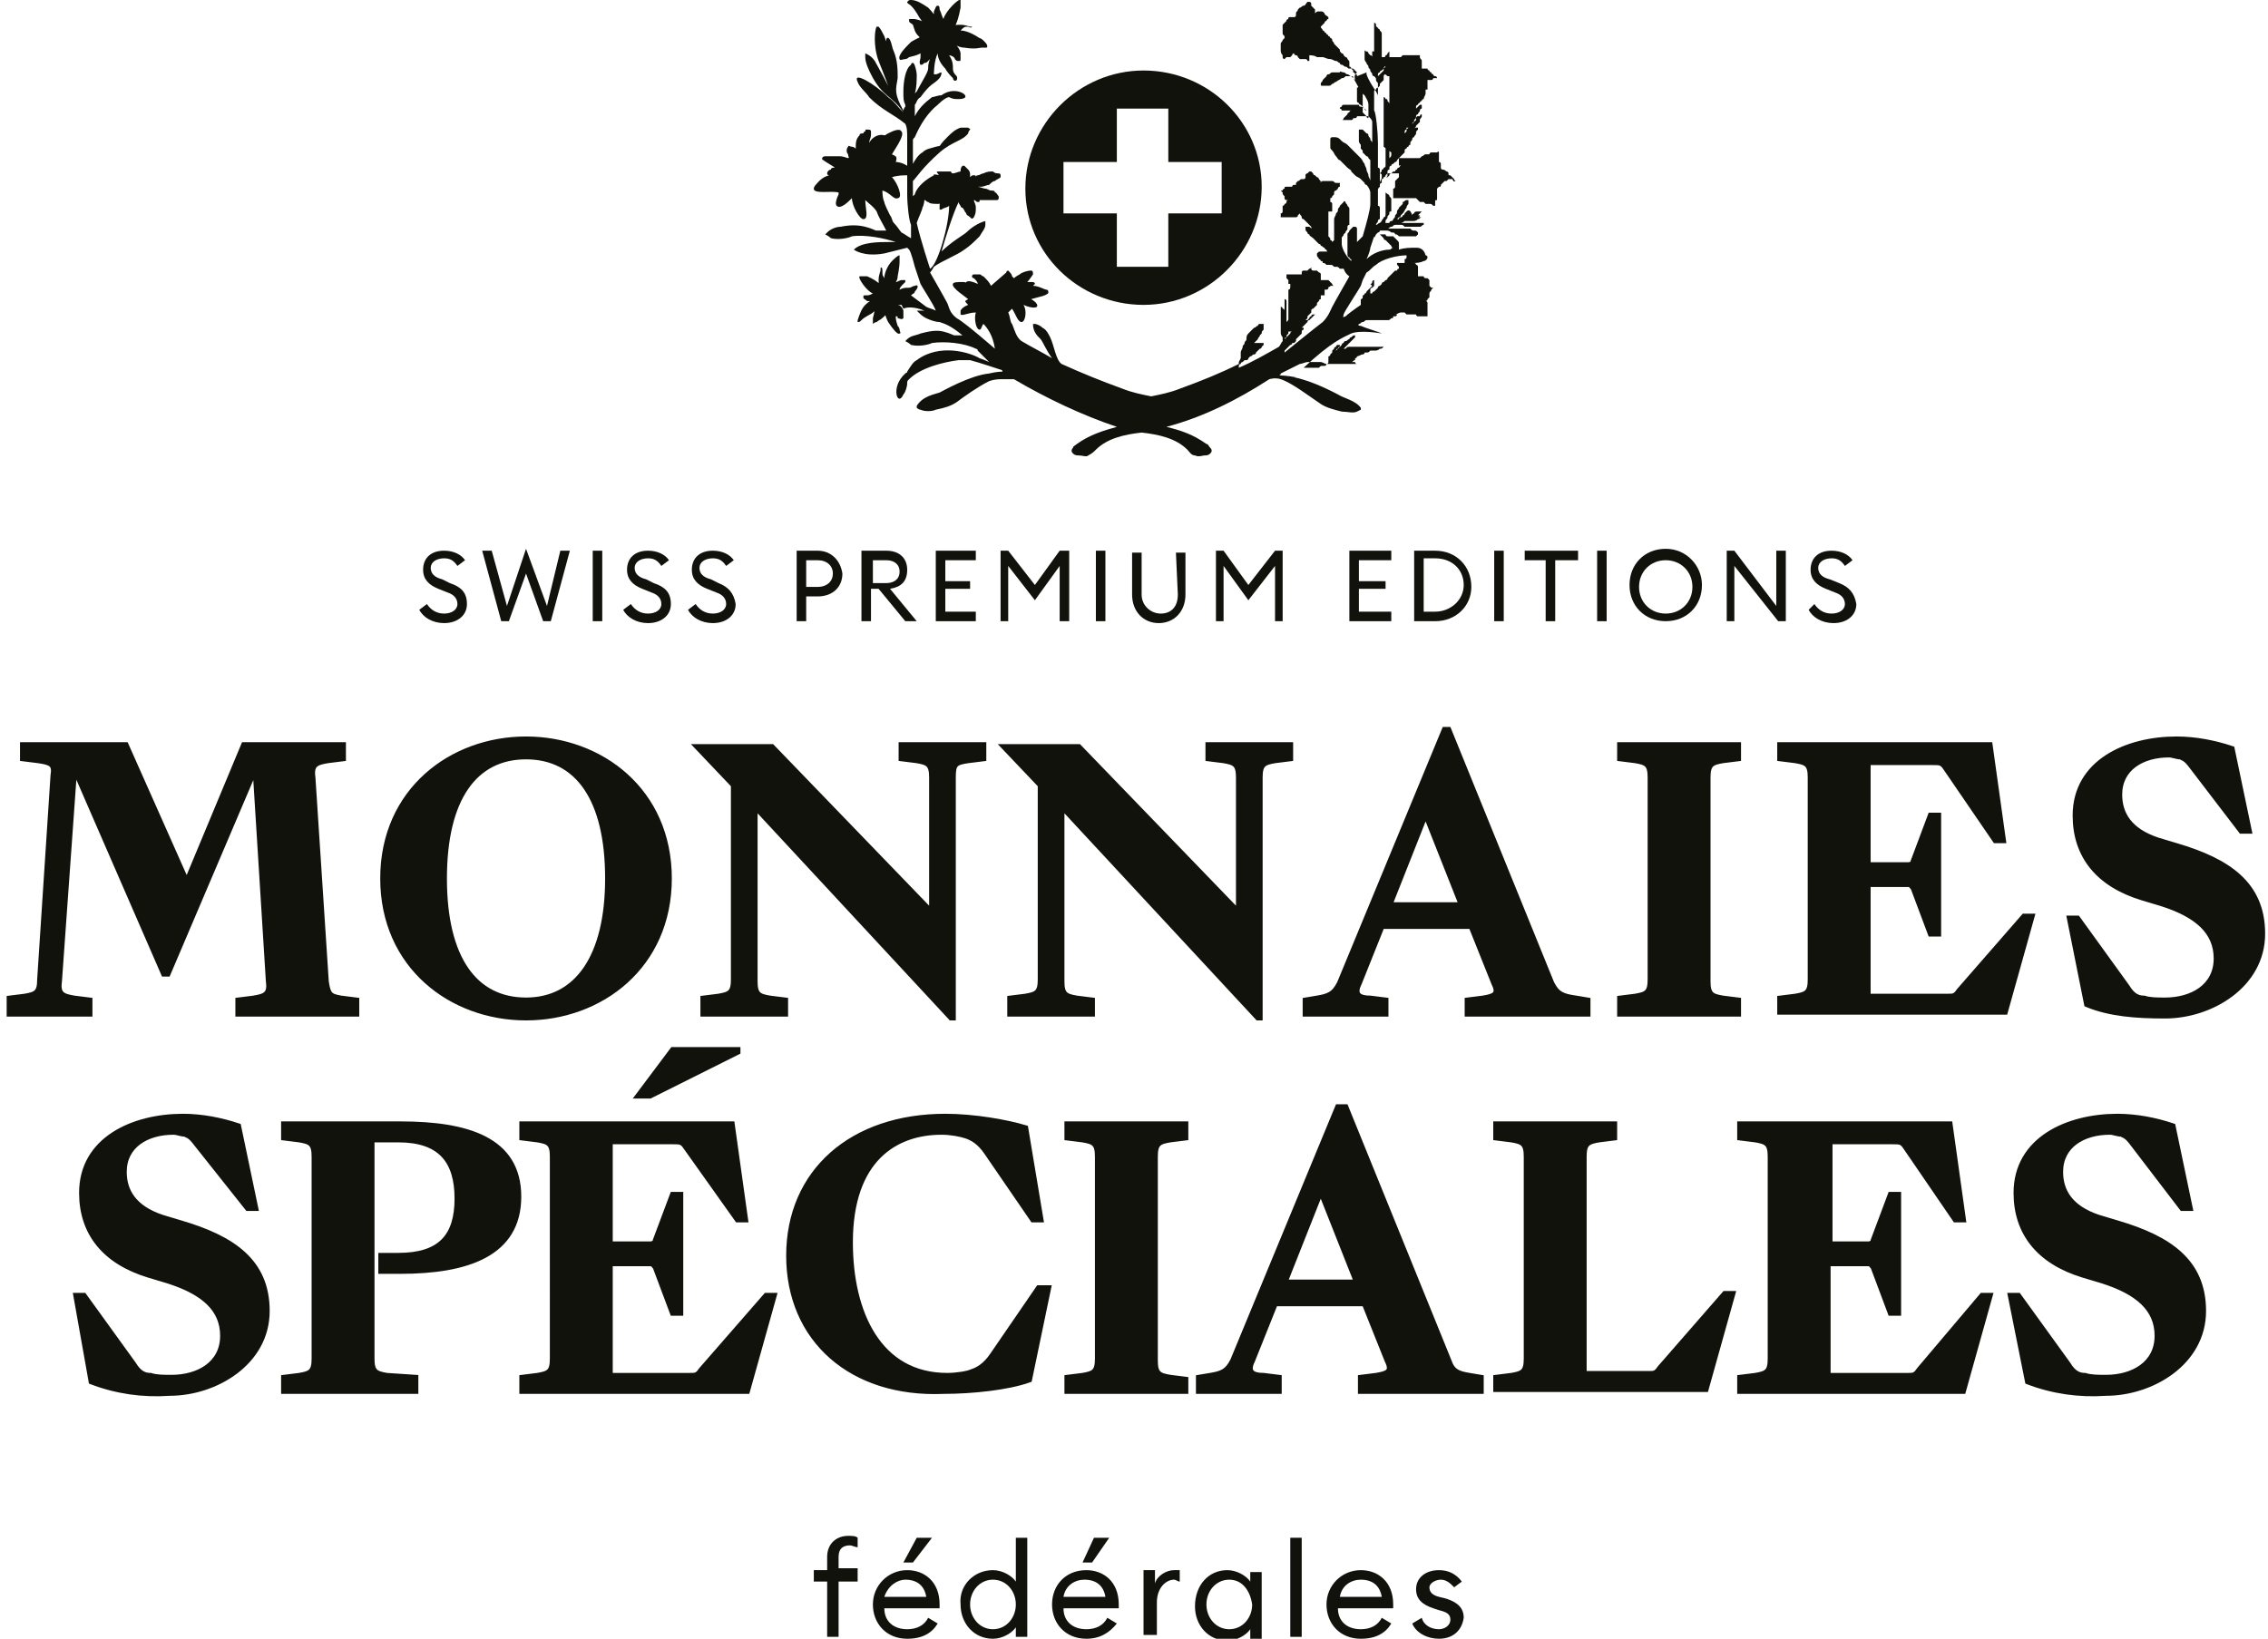 <?xml version="1.0" encoding="utf-8"?>
<!-- Generator: Adobe Illustrator 24.0.1, SVG Export Plug-In . SVG Version: 6.00 Build 0)  -->
<svg version="1.1" id="Ebene_1" xmlns="http://www.w3.org/2000/svg" xmlns:xlink="http://www.w3.org/1999/xlink" x="0px" y="0px"
	 width="119px" height="86px" viewBox="0 0 119 86" style="enable-background:new 0 0 119 86;" xml:space="preserve">
<style type="text/css">
	.st0{fill:#12120D;}
	.st1{fill:#12120D;stroke:#12120D;stroke-width:0.3;stroke-miterlimit:10;}
</style>
<g>
	<g>
		<path class="st0" d="M23.6,30.6l-0.4-0.2c-0.4-0.1-0.6-0.3-0.6-0.6c0-0.3,0.3-0.5,0.7-0.5c0.3,0,0.5,0.1,0.7,0.4l0.4-0.3
			c-0.2-0.3-0.6-0.5-1.1-0.5c-0.7,0-1.1,0.4-1.1,1c0,0.5,0.3,0.8,0.8,1l0.5,0.2c0.3,0.1,0.5,0.3,0.5,0.6c0,0.3-0.3,0.5-0.7,0.5
			c-0.4,0-0.7-0.2-0.9-0.5L22,32c0.2,0.4,0.7,0.7,1.3,0.7c0.7,0,1.2-0.4,1.2-1C24.5,31.1,24.2,30.8,23.6,30.6z"/>
		<polygon class="st0" points="28.7,31.8 27.6,28.8 26.6,31.8 25.8,28.9 25.3,28.9 26.3,32.6 26.7,32.6 27.6,30.1 28.5,32.6 
			28.9,32.6 29.9,28.9 29.4,28.9 		"/>
		<rect x="31.1" y="28.9" class="st0" width="0.5" height="3.7"/>
		<path class="st0" d="M34.3,30.6l-0.4-0.2c-0.4-0.1-0.6-0.3-0.6-0.6c0-0.3,0.3-0.5,0.7-0.5c0.3,0,0.5,0.1,0.7,0.4l0.4-0.3
			c-0.2-0.3-0.6-0.5-1.1-0.5c-0.7,0-1.1,0.4-1.1,1c0,0.5,0.3,0.8,0.8,1l0.5,0.2c0.3,0.1,0.5,0.3,0.5,0.6c0,0.3-0.3,0.5-0.7,0.5
			c-0.4,0-0.7-0.2-0.9-0.5L32.7,32c0.2,0.4,0.7,0.7,1.3,0.7c0.7,0,1.2-0.4,1.2-1C35.2,31.1,34.9,30.8,34.3,30.6z"/>
		<path class="st0" d="M37.7,30.6l-0.4-0.2c-0.4-0.1-0.6-0.3-0.6-0.6c0-0.3,0.3-0.5,0.7-0.5c0.3,0,0.5,0.1,0.7,0.4l0.4-0.3
			c-0.2-0.3-0.6-0.5-1.1-0.5c-0.7,0-1.1,0.4-1.1,1c0,0.5,0.3,0.8,0.8,1l0.5,0.2c0.3,0.1,0.5,0.3,0.5,0.6c0,0.3-0.3,0.5-0.7,0.5
			c-0.4,0-0.7-0.2-0.9-0.5L36.1,32c0.2,0.4,0.7,0.7,1.3,0.7c0.7,0,1.2-0.4,1.2-1C38.5,31.1,38.2,30.8,37.7,30.6z"/>
		<path class="st0" d="M42.9,28.9h-1.1v3.7h0.5v-1.3h0.6c0.8,0,1.3-0.5,1.3-1.2C44.1,29.4,43.6,28.9,42.9,28.9z M42.9,30.8h-0.6
			v-1.4h0.6c0.5,0,0.8,0.3,0.8,0.7C43.7,30.5,43.4,30.8,42.9,30.8z"/>
		<path class="st0" d="M47.6,29.9c0-0.6-0.4-1-1.1-1h-1.3v3.7h0.5v-1.7h0.4l1.4,1.7h0.6l-1.4-1.7C47.3,30.8,47.6,30.5,47.6,29.9z
			 M45.8,30.5v-1.1h0.7c0.4,0,0.7,0.2,0.7,0.6s-0.3,0.6-0.7,0.6H45.8z"/>
		<polygon class="st0" points="49.1,32.6 51.2,32.6 51.2,32.1 49.6,32.1 49.6,30.9 50.9,30.9 50.9,30.5 49.6,30.5 49.6,29.4 
			51.2,29.4 51.2,28.9 49.1,28.9 		"/>
		<polygon class="st0" points="54.3,30.7 52.9,28.9 52.5,28.9 52.5,32.6 52.9,32.6 52.9,29.7 54.3,31.5 55.6,29.7 55.6,32.6 
			56.1,32.6 56.1,28.9 55.6,28.9 		"/>
		<rect x="57.5" y="28.9" class="st0" width="0.5" height="3.7"/>
		<path class="st0" d="M61.8,31.2c0,0.7-0.4,1-0.9,1s-1-0.4-1-1v-2.2h-0.5v2.2c0,0.9,0.6,1.5,1.4,1.5s1.4-0.6,1.4-1.5v-2.2h-0.5
			L61.8,31.2L61.8,31.2z"/>
		<polygon class="st0" points="65.5,30.7 64.2,28.9 63.8,28.9 63.8,32.6 64.2,32.6 64.2,29.7 65.5,31.5 66.9,29.7 66.9,32.6 
			67.3,32.6 67.3,28.9 66.9,28.9 		"/>
		<polygon class="st0" points="70.8,32.6 73,32.6 73,32.1 71.3,32.1 71.3,30.9 72.7,30.9 72.7,30.5 71.3,30.5 71.3,29.4 73,29.4 
			73,28.9 70.8,28.9 		"/>
		<path class="st0" d="M75.3,28.9h-1.1v3.7h1.1c1.1,0,1.9-0.8,1.9-1.8C77.2,29.7,76.4,28.9,75.3,28.9z M75.3,32.1h-0.6v-2.8h0.6
			c0.9,0,1.5,0.6,1.5,1.4S76.1,32.1,75.3,32.1z"/>
		<rect x="78.4" y="28.9" class="st0" width="0.5" height="3.7"/>
		<polygon class="st0" points="80,29.4 81.1,29.4 81.1,32.6 81.6,32.6 81.6,29.4 82.8,29.4 82.8,28.9 80,28.9 		"/>
		<rect x="83.8" y="28.9" class="st0" width="0.5" height="3.7"/>
		<path class="st0" d="M87.4,28.8c-1.1,0-1.9,0.8-1.9,1.9c0,1.1,0.8,1.9,1.9,1.9c1.1,0,1.9-0.8,1.9-1.9
			C89.3,29.7,88.5,28.8,87.4,28.8z M87.4,32.2c-0.8,0-1.4-0.6-1.4-1.4s0.6-1.4,1.4-1.4c0.8,0,1.4,0.6,1.4,1.4S88.2,32.2,87.4,32.2z"
			/>
		<polygon class="st0" points="93.2,31.8 91,28.9 90.6,28.9 90.6,32.6 91,32.6 91,29.7 93.3,32.6 93.7,32.6 93.7,28.9 93.2,28.9 		
			"/>
		<path class="st0" d="M96.5,30.6L96,30.4c-0.4-0.1-0.6-0.3-0.6-0.6c0-0.3,0.3-0.5,0.7-0.5c0.3,0,0.5,0.1,0.7,0.4l0.4-0.3
			c-0.2-0.3-0.6-0.5-1.1-0.5c-0.7,0-1.1,0.4-1.1,1c0,0.5,0.3,0.8,0.8,1l0.5,0.2c0.3,0.1,0.5,0.3,0.5,0.6c0,0.3-0.3,0.5-0.7,0.5
			c-0.4,0-0.7-0.2-0.9-0.5L94.9,32c0.2,0.4,0.7,0.7,1.3,0.7c0.7,0,1.2-0.4,1.2-1C97.3,31.1,97,30.8,96.5,30.6z"/>
	</g>
	<g>
		<path class="st0" d="M50.3,4.2L50.3,4.2L50.3,4.2z"/>
		<path class="st0" d="M48.3,15.1L48.3,15.1L48.3,15.1z"/>
		<path class="st0" d="M48.4,12.1L48.4,12.1L48.4,12.1z"/>
		<path class="st0" d="M48.1,6.1L48.1,6.1L48.1,6.1z"/>
		<path class="st0" d="M76.4,9.5C76.4,9.5,76.4,9.5,76.4,9.5c-0.1,0-0.1-0.1-0.1-0.1c-0.1-0.1-0.1-0.1-0.2-0.2C76,9.2,76,9.2,76,9.1
			c0-0.1-0.1-0.1-0.1-0.1c0,0-0.1-0.1-0.2-0.1c0,0-0.1,0-0.1-0.1c0,0,0,0,0,0c0-0.1,0-0.1,0-0.1c0,0,0-0.1,0-0.1c0,0,0-0.1-0.1-0.1
			c0,0,0-0.1,0-0.1c0-0.1,0-0.1,0-0.2c0-0.1,0-0.1,0-0.1c0,0,0-0.1,0-0.1c0,0,0-0.1-0.1,0c0,0,0,0-0.1,0c0,0-0.1,0-0.1,0
			c0,0-0.1,0-0.1,0c0,0-0.1,0-0.1,0.1c0,0-0.1,0-0.1,0c0,0-0.1,0-0.1,0c-0.1,0-0.1,0.1-0.2,0.1c0,0,0,0-0.1,0.1c0,0-0.1,0-0.1,0
			c0,0,0,0-0.1,0c0,0-0.1,0-0.1,0c0,0,0,0-0.1,0c0,0-0.1,0-0.1,0c0,0,0,0-0.1,0c-0.1,0-0.1,0-0.2,0c-0.1,0-0.1,0-0.1,0
			c-0.1,0-0.1,0-0.2,0c0,0,0,0,0,0c0,0,0.1-0.1,0.1-0.1c0,0,0.1-0.1,0.1-0.1c0,0,0.1-0.1,0.1-0.1c0,0,0,0,0-0.1c0,0,0-0.1,0.1-0.1v0
			c0,0,0-0.1,0.1-0.1c0,0,0-0.1,0.1-0.1c0,0,0,0,0-0.1c0,0,0,0,0,0c0-0.1,0.1-0.1,0.1-0.2c0,0,0-0.1,0.1-0.1c0,0,0,0,0,0
			c0-0.1,0.1-0.1,0.1-0.2c0-0.1,0-0.1,0.1-0.2c0,0,0,0,0-0.1c0,0,0,0,0,0c0,0,0,0,0,0c0,0-0.1,0-0.1,0c0,0-0.1,0-0.1,0.1
			c0,0,0,0,0,0c0,0-0.1,0-0.1,0.1c0,0,0,0,0,0c0,0,0,0-0.1,0.1c0,0,0,0,0,0s0,0,0,0c0,0,0.1-0.1,0.1-0.1c0,0,0,0,0,0
			c0,0,0.1-0.1,0.1-0.1c0-0.1,0.1-0.1,0.1-0.2c0,0,0.1-0.1,0.1-0.1c0,0,0.1-0.1,0.1-0.1c0,0,0,0,0,0c0,0,0-0.1,0-0.1
			c0-0.1,0.1-0.1,0.1-0.2c0,0,0,0,0,0c0,0,0,0,0-0.1c0,0,0,0,0,0c0,0-0.1,0-0.1,0.1c0,0,0,0-0.1,0c0,0,0,0,0,0
			c-0.1,0-0.1,0.1-0.1,0.1c0,0,0,0,0,0.1c0,0-0.1,0.1-0.1,0.1c0,0-0.1,0.1-0.1,0.1c0,0-0.1,0.1-0.1,0.1c0,0-0.1,0.1-0.1,0.1
			c0,0,0,0-0.1,0.1c0,0,0,0,0,0c0,0,0,0,0,0c0,0,0,0,0,0.1c0,0-0.1,0.1-0.1,0.1l0,0c0-0.1,0-0.2,0.1-0.2l0,0c0,0,0,0,0,0
			c0,0,0,0,0,0c0,0,0,0,0,0c0,0,0,0,0,0c0,0,0,0,0,0c0,0,0,0,0-0.1c0,0,0,0,0,0c0,0,0,0,0,0c0,0,0,0,0,0c0,0,0,0,0.1,0
			c0,0,0.1-0.1,0.1-0.1c0,0,0.1-0.1,0.1-0.1c0,0,0-0.1,0.1-0.1c0,0,0,0,0-0.1c0.1-0.1,0.1-0.1,0.1-0.2c0,0,0-0.1,0.1-0.1
			c0-0.1,0.1-0.1,0.1-0.2c0,0,0-0.1,0.1-0.1c0,0,0,0,0-0.1c0,0,0,0,0,0c0,0,0-0.1,0-0.1c0,0,0,0,0,0s0,0,0,0c0,0,0,0-0.1,0
			c0,0,0,0-0.1,0.1c0,0-0.1,0.1-0.1,0.1c0,0-0.1,0.1-0.1,0.1c0,0,0,0,0,0c0,0-0.1,0.1-0.1,0.1c0,0.1-0.1,0.1-0.1,0.2c0,0,0,0,0,0.1
			c0,0,0,0,0,0c0,0,0,0.1,0,0.1c0,0,0,0.1,0,0.1c0,0,0,0,0,0.1c0,0,0,0,0,0.1c0,0,0,0,0,0c0,0,0,0,0,0c0,0,0-0.1,0-0.1
			c0,0,0-0.1,0-0.1c0,0,0-0.1,0-0.1c0-0.1,0-0.1,0.1-0.1c0-0.1,0.1-0.1,0.1-0.2c0-0.1,0.1-0.1,0.1-0.2c0,0,0,0,0-0.1
			c0,0,0-0.1,0-0.1c0,0,0-0.1,0.1-0.1c0,0,0,0,0,0c0,0,0-0.1,0.1-0.1c0,0,0-0.1,0.1-0.1c0,0,0-0.1,0.1-0.1c0-0.1,0.1-0.2,0.1-0.3
			c0,0,0,0,0-0.1c0,0,0,0,0-0.1c0,0,0,0,0,0c0,0,0.1,0,0.1,0c0,0,0,0,0,0c0,0,0,0,0,0c0,0,0-0.1,0-0.1c0,0,0,0,0-0.1c0,0,0,0,0,0
			c0,0,0,0,0,0c0,0,0,0,0,0c0,0,0,0,0,0c0,0,0-0.1,0-0.1c0,0,0,0,0-0.1c0,0,0,0,0-0.1c0,0,0,0,0,0c0,0,0,0,0,0c0,0,0.1,0,0.1,0
			c0,0,0,0,0,0c0,0,0,0,0.1,0c0,0,0,0,0,0c0,0,0,0,0,0c0.1,0,0.1-0.1,0.1-0.1c0,0,0.1,0,0.1,0c0,0,0,0,0,0c0,0,0,0,0,0s0,0,0.1,0
			s0,0,0,0c0,0,0,0,0,0c0,0,0-0.1-0.1-0.1c0,0-0.1,0-0.1-0.1c0,0,0,0,0,0c0,0-0.1,0-0.1-0.1c0,0-0.1,0-0.1-0.1c0,0,0,0,0,0
			c0,0-0.1,0-0.1-0.1c0,0,0,0-0.1,0c0,0,0,0-0.1,0c0,0-0.1,0-0.1,0c0,0,0,0,0,0c0,0,0,0,0,0c0,0,0,0,0,0c0,0,0-0.1,0-0.1
			c0,0,0-0.1,0-0.1c0,0,0,0,0-0.1c0,0,0,0,0-0.1c0-0.1-0.1-0.1-0.1-0.2c0,0,0-0.1,0-0.1c0,0,0,0,0,0c0,0,0,0,0,0s0,0,0,0
			c0,0,0,0,0,0c0,0,0,0-0.1,0c0,0-0.1,0-0.1,0c0,0-0.1,0-0.1,0c0,0,0,0-0.1,0c0,0,0,0-0.1,0c0,0-0.1,0-0.1,0c0,0,0,0-0.1,0
			c0,0-0.1,0-0.1,0c0,0,0,0-0.1,0c0,0-0.1,0.1-0.1,0.1c0,0,0,0,0,0c0,0,0,0,0,0c0,0,0,0-0.1,0c0,0-0.1,0-0.1,0c0,0,0,0-0.1,0
			s0,0,0,0c0,0,0,0-0.1,0c0,0,0,0-0.1,0c0,0-0.1,0-0.1,0c0,0-0.1,0-0.1,0c0,0-0.1,0-0.1,0c0,0-0.1,0-0.1,0c0,0,0,0-0.1,0
			c0,0-0.1,0-0.1,0c0,0,0,0,0,0c0,0,0,0,0,0c0,0,0,0.1,0.1,0.1c0,0,0,0.1,0,0.1c0,0,0,0.1,0,0.1c0,0,0,0.1,0.1,0.1
			c0,0,0.1,0.1,0.1,0.1c0,0,0,0,0,0c0,0,0,0,0,0c0,0,0,0,0,0c0,0-0.1,0.1-0.1,0.1c0,0,0,0,0,0.1c0,0,0,0,0,0c0,0,0,0.1,0,0.1v0
			c0,0,0,0.1,0,0.1c0,0,0,0,0,0c0,0,0,0,0,0c0,0,0,0,0,0c0,0,0,0,0,0c0.1,0,0.1,0,0.2,0.1c0,0,0,0,0.1,0c0,0,0,0,0,0v0
			c0,0,0,0.1,0,0.1c0,0,0,0,0,0c0,0,0,0,0,0.1c0,0,0,0.1,0,0.1c0,0,0,0.1,0,0.1c0,0,0,0.1,0,0.1c0,0,0,0.1,0,0.1c0,0,0,0,0,0
			c0,0,0,0.1,0,0.1c0,0,0,0,0,0c0,0,0,0,0,0.1c0,0,0,0.1,0,0.1c0,0,0,0.1,0,0.1c0,0,0,0.1,0,0.1c0,0,0,0.1,0,0.1c0,0,0,0.1,0,0.1
			c0,0,0,0,0,0c0,0,0,0,0,0.1c0,0,0,0.1,0,0.1c0,0,0,0,0,0c0,0,0,0.1,0,0.1c0,0,0,0,0,0.1c0,0,0,0,0,0c0,0,0,0,0,0c0,0,0,0,0-0.1v0
			c0,0,0-0.1,0-0.1c0-0.1,0-0.1-0.1-0.2c0,0,0,0,0,0c0-0.1,0-0.1-0.1-0.1c0,0,0-0.1-0.1-0.1c0,0,0,0,0-0.1c0,0,0,0,0-0.1
			c0,0,0,0,0,0c0,0,0,0,0,0c0,0,0,0.1,0,0.1c0,0,0,0.1,0,0.1c0,0,0,0,0,0c0,0,0,0.1,0,0.1c0,0,0,0,0,0c0,0,0,0.1,0,0.1
			c0,0,0,0.1,0,0.1c0,0.1,0,0.1,0,0.1c0,0,0,0.1,0,0.1c0,0,0,0.1,0,0.1c0,0,0,0,0,0.1c0,0,0,0.1,0,0.1c0,0,0,0,0,0c0,0,0,0,0,0.1
			c0,0,0,0,0,0c0,0,0,0,0,0c0,0,0,0,0,0.1c0,0,0,0.1,0,0.1s0,0.1,0,0.1c0,0,0,0.1,0.1,0.1c0,0,0,0,0,0c0,0,0,0.1,0,0.1
			c0,0.1,0,0.1,0,0.2c0,0.1,0,0.1,0,0.2l0,0c0,0,0-0.1,0-0.1c0,0,0,0,0-0.1c0,0,0-0.1,0-0.1c0,0,0,0,0,0c0,0,0-0.1,0-0.1
			c0,0,0-0.1,0-0.1c0,0,0-0.1,0-0.1c0,0,0,0,0-0.1c0,0,0,0,0-0.1c0,0,0,0,0,0c0,0,0-0.1,0-0.1v0c0,0,0-0.1,0-0.1c0,0,0-0.1,0-0.1
			c0,0,0,0,0-0.1c0,0,0,0,0,0c0,0,0-0.1-0.1-0.1c0,0,0,0,0,0c0,0,0,0,0,0c0,0,0,0,0,0c0,0,0,0,0,0c0,0,0,0,0,0.1c0,0,0,0.1,0,0.1
			c0,0,0,0.1,0,0.1c0,0,0,0,0,0c0,0.1,0,0.1,0,0.2c0,0,0,0,0,0c0,0.1,0,0.1,0,0.2c0,0.1,0,0.1,0,0.2c0,0,0,0.1,0,0.1c0,0,0,0,0,0.1
			c0,0,0,0,0,0c0,0.1,0,0.1,0,0.2c0,0,0,0,0,0.1c0,0,0,0,0,0c0,0,0,0,0,0c0,0,0,0.1,0,0.1c0,0,0,0.1,0,0.1c0,0,0,0.1,0,0.1
			c0,0,0,0.1,0,0.1c0,0,0,0.1,0,0.1c0,0,0,0,0,0.1c0,0,0,0,0,0c0,0,0,0.1,0,0.1C73,8,73,8,73,8c0,0,0,0,0,0c0,0,0,0.1,0,0.1
			c0,0.1,0,0.1-0.1,0.2c0,0,0,0,0,0c0-0.1,0-0.1,0-0.2c0,0,0-0.1,0-0.1c0,0,0,0,0,0c0,0,0-0.1,0-0.1c0,0,0,0,0-0.1c0,0,0-0.1,0-0.1
			c0,0,0-0.1,0-0.1c0,0,0,0,0,0c0,0,0-0.1,0-0.1c0,0,0,0,0,0c0,0,0-0.1,0-0.1c0-0.1-0.1-0.1-0.1-0.2c0,0-0.1-0.1-0.1-0.1
			c0,0,0,0,0,0c0,0,0,0,0,0s0,0,0,0c0,0,0,0.1,0,0.1c0,0.1,0,0.1,0,0.2c0,0,0,0.1,0,0.1c0,0,0,0,0,0.1c0,0,0,0.1,0,0.1
			c0,0,0,0.1,0,0.1c0,0,0,0.1,0,0.1c0,0,0,0.1,0,0.1c0,0,0,0,0,0.1c0,0,0,0.1,0,0.1c0,0,0,0.1,0,0.1c0,0,0,0,0,0.1c0,0,0,0,0,0.1
			c0,0,0,0.1,0,0.1c0,0,0,0.1,0,0.1c0,0,0,0,0,0c0,0,0,0.1-0.1,0.1c0,0,0,0.1-0.1,0.1c0,0,0,0,0,0c0,0,0,0,0,0c0,0.1,0,0.1-0.1,0.2
			c0,0,0,0,0,0c0,0,0,0,0,0c0,0,0,0,0-0.1c0,0,0,0,0,0c0,0,0,0,0,0c0,0,0,0,0-0.1c0,0,0-0.1-0.1-0.1c0,0,0,0,0,0c0-0.5,0-1,0-1.3
			c0-0.5-0.1-1.6-0.2-1.7c0,0,0-0.1,0-0.1c0,0,0-0.1,0-0.1c0-0.1,0-0.1,0-0.2c0,0,0-0.1,0-0.1c0-0.1,0-0.1,0-0.1c0-0.1,0-0.1,0-0.2
			c0-0.1,0-0.1,0-0.1c0,0,0,0,0-0.1c0,0,0-0.1,0.1-0.1c0,0,0-0.1,0.1-0.1c0,0,0,0,0.1-0.1c0,0,0,0,0-0.1c0,0,0,0,0.1-0.1
			c0,0,0.1-0.1,0.1-0.1c0,0,0,0,0-0.1c0,0,0,0,0-0.1c0,0,0-0.1,0.1-0.1c0,0,0-0.1,0-0.1c0,0,0-0.1,0-0.1c0,0,0,0,0-0.1c0,0,0,0,0,0
			c0,0-0.1,0-0.1,0.1c0,0-0.1,0.1-0.1,0.1c0,0,0,0-0.1,0.1c0,0-0.1,0.1-0.1,0.1c0,0,0,0,0,0v0c0,0,0,0,0-0.1c0,0,0-0.1,0.1-0.1
			c0,0,0-0.1,0.1-0.1c0,0,0.1-0.1,0.1-0.1c0-0.1,0.1-0.1,0.1-0.2c0-0.1,0-0.1,0.1-0.2c0-0.1,0.1-0.1,0.1-0.2c0,0,0-0.1,0-0.1
			c0-0.1,0-0.1,0-0.2c0,0,0,0,0,0c0,0,0,0,0,0c0,0-0.1,0.1-0.1,0.1c0,0,0,0.1-0.1,0.1c0,0.1-0.1,0.1-0.1,0.2c0,0,0,0.1,0,0.1
			s0,0.1-0.1,0.1c0,0,0,0,0,0c0,0,0,0,0,0c0,0,0,0,0,0c0,0,0-0.1,0-0.1c0-0.1,0-0.1,0-0.2c0-0.1,0-0.1,0-0.2c0,0,0,0,0,0
			c0,0,0,0,0,0l0,0c0,0,0,0,0,0c0,0,0-0.1,0-0.1s0-0.1,0-0.1c0,0,0-0.1,0-0.1c0,0,0,0,0-0.1c0-0.1,0-0.1,0-0.2c0-0.1,0-0.1,0-0.2
			c0,0,0-0.1,0-0.1c0,0,0-0.1,0-0.1c0-0.1,0-0.1-0.1-0.2c0,0,0-0.1-0.1-0.1c0,0,0-0.1-0.1-0.1c0,0,0-0.1,0-0.1c0,0,0-0.1-0.1-0.1
			c0,0,0,0,0,0c0,0,0,0,0,0s0,0,0,0c0,0,0,0.1,0,0.2c0,0.1,0,0.2,0,0.3c0,0.1,0,0.1,0,0.2c0,0.1,0,0.1,0,0.2c0,0,0,0.1,0,0.1
			c0,0,0,0.1,0,0.1c0,0.1,0,0.2,0,0.3c0,0,0,0.1,0,0.1c0,0,0,0,0,0c0,0,0,0,0,0c0,0-0.1,0-0.1,0c0,0.1,0,0.1,0,0.2c0,0,0,0.1,0,0.1
			c0,0,0,0,0,0c0,0,0,0,0,0c0,0,0-0.1-0.1-0.1c0,0-0.1-0.1-0.1-0.1c0,0,0-0.1-0.1-0.1c0,0-0.1,0-0.1-0.1c0,0,0,0,0,0c0,0,0,0,0,0
			c0,0,0,0,0,0c0,0,0,0.1,0,0.1c0,0,0,0.1,0,0.1c0,0.1,0,0.1,0,0.2c0,0,0,0.1,0,0.1c0,0.1,0.1,0.2,0.1,0.2c0,0.1,0.1,0.1,0.1,0.2
			c0,0.1,0.1,0.1,0.1,0.2c0,0.1,0.1,0.1,0.1,0.2c0,0,0,0.1,0.1,0.1c0.1,0.1,0.1,0.1,0.1,0.2c0,0.1,0.1,0.1,0.1,0.2c0,0,0,0.1,0,0.1
			c0,0.1,0,0.2,0,0.2c0,0,0,0.1,0,0.1c0,0.1,0,0.1,0,0.2l-0.1-0.2c-0.2-0.3-0.4-0.6-0.5-0.9c0,0,0,0,0-0.1L71.2,4c0,0,0,0,0,0
			c0-0.1,0-0.1-0.1-0.1c0,0,0-0.1-0.1-0.1v0v0c0,0,0-0.1,0-0.1c0,0-0.1-0.1-0.1-0.1c0,0,0-0.1-0.1-0.1c0,0,0,0,0,0
			c0-0.1,0-0.1,0-0.2s0-0.1-0.1-0.2c0,0,0-0.1-0.1-0.1c0,0-0.1-0.1-0.1-0.1c0,0,0-0.1-0.1-0.1c0,0,0,0,0,0c0,0,0,0,0,0
			c-0.1-0.1-0.1-0.1-0.1-0.2c-0.1-0.1-0.1-0.1-0.2-0.2c0,0-0.1-0.1-0.1-0.1c0-0.1-0.1-0.1-0.1-0.2c0,0,0-0.1-0.1-0.1
			c0,0,0-0.1-0.1-0.1c0,0,0-0.1-0.1-0.1c0,0,0-0.1-0.1-0.1c0,0,0-0.1-0.1-0.1c0-0.1-0.1-0.1-0.1-0.2c0,0,0,0,0,0c0,0,0,0,0,0
			c0,0,0,0,0.1-0.1c0,0,0.1-0.1,0.1-0.1c0,0,0-0.1,0.1-0.1c0,0,0-0.1,0.1-0.1c0,0,0,0,0-0.1l0,0c0,0,0,0,0,0
			c-0.1-0.1-0.2-0.1-0.2-0.2c-0.1-0.1-0.1-0.1-0.2-0.1c0,0,0,0,0,0c-0.1,0-0.1,0-0.1,0c-0.1,0-0.1,0-0.2,0.1c0,0,0,0,0,0
			c0,0,0,0,0,0c0-0.1,0-0.1,0-0.2c0,0-0.1-0.1-0.1-0.1c0,0-0.1-0.1-0.1-0.1c0,0,0-0.1,0-0.1c0,0,0-0.1-0.1-0.1c0,0,0,0-0.1,0
			c-0.1,0.1-0.1,0.2-0.2,0.2c-0.1,0-0.1,0.1-0.2,0.1c0,0-0.1,0.1-0.1,0.1c0,0.1-0.1,0.1-0.1,0.2c0,0,0,0.1,0,0.1c0,0,0,0.1-0.1,0.1
			c0,0,0,0-0.1,0c-0.1,0-0.1,0-0.1,0c-0.1,0-0.1,0-0.1,0.1c0,0-0.1,0-0.1,0.1c0,0-0.1,0.1-0.1,0.1c0,0-0.1,0.1-0.1,0.1
			c0,0,0,0,0,0.1c0,0,0,0.1,0,0.1c0,0.1,0,0.1,0,0.2c0,0.1,0,0.1,0.1,0.2c0,0,0,0,0,0.1c0,0,0,0,0,0c0,0-0.1,0.1-0.1,0.1
			c0,0.1-0.1,0.1-0.1,0.2c0,0.1,0,0.2,0,0.3c0,0.1,0,0.2,0.1,0.3c0,0,0,0.1,0,0.1c0,0,0,0.1,0.1,0.1c0,0,0,0,0,0c0,0,0,0,0,0
			c0,0,0.1-0.1,0.1-0.1c0.1,0,0.1,0,0.2,0c0,0,0.1-0.1,0.1-0.1c0,0,0-0.1,0.1-0.1c0,0,0,0,0,0c0,0.1,0.1,0.1,0.1,0.1
			c0,0,0.1,0,0.1,0.1c0,0,0.1,0.1,0.1,0.1c0,0,0.1,0,0.1,0c0.1,0,0.1,0,0.2,0c0,0,0.1,0,0.1,0.1c0.1,0,0.1,0,0.1,0c0,0,0,0,0-0.1
			c0,0,0-0.1,0-0.1c0,0,0-0.1,0-0.1c0,0,0,0,0,0C69,2.9,69.1,3,69.1,3c0,0,0,0,0.1,0c0.1,0,0.1,0,0.2,0c0.1,0,0.2,0.1,0.4,0.1
			c0.1,0,0.2,0.1,0.3,0.1c0.1,0,0.1,0.1,0.2,0.1c0,0,0,0,0,0s0,0,0,0c0,0,0,0,0,0c0,0,0,0,0,0c0,0,0,0.1,0.1,0.1
			c0.1,0,0.1,0.1,0.2,0.1c0.1,0,0.1,0.1,0.2,0.1c0,0,0.1,0,0.1,0c0,0,0,0,0.1,0c0.1,0.1,0.1,0.1,0.2,0.2C71,4,71.1,4.1,71.1,4.2
			c0,0,0,0,0,0v0c0,0,0,0,0,0c0,0,0,0-0.1-0.1c0,0-0.1-0.1-0.1-0.1c-0.1,0-0.1-0.1-0.2-0.1c-0.1,0-0.1-0.1-0.2-0.1
			c-0.1,0-0.2-0.1-0.2,0c-0.1,0-0.2,0-0.2,0c-0.1,0-0.1,0-0.2,0c-0.1,0-0.1,0.1-0.2,0.1c-0.1,0-0.1,0.1-0.1,0.1c0,0,0,0-0.1,0.1
			c0,0,0,0-0.1,0.1c0,0.1-0.1,0.1-0.1,0.2c0,0.1,0,0.1,0.1,0.1c0,0,0.1,0,0.1,0c0.1,0,0.1,0,0.2,0c0.1,0,0.1,0,0.2-0.1
			c0.1,0,0.1-0.1,0.2-0.1c0.1-0.1,0.2-0.1,0.3-0.2c0.1,0,0.1,0,0.2-0.1c0.1,0,0.2,0,0.3,0c0.1,0,0.1,0,0.1,0.1
			c0.1,0.1,0.4,0.8,0.6,0.9c0.1,0.2,0.2,0.3,0.2,0.5c0,0.2,0,0.4,0,0.7c0,0-0.1,0-0.1-0.1c0,0,0,0,0,0c-0.1-0.1-0.1-0.1-0.2-0.2
			c0,0,0-0.1,0-0.1c0,0,0-0.1,0-0.1c0,0,0-0.1,0-0.1c0,0,0-0.1,0-0.1s0-0.1,0-0.1c0,0,0-0.1,0-0.1c0,0,0-0.1,0-0.1c0,0,0-0.1,0-0.1
			c0,0,0,0,0-0.1c0,0,0-0.1,0-0.1c0-0.1,0-0.1,0-0.1c0,0,0-0.1,0-0.1c0,0,0-0.1,0-0.1c0,0-0.1-0.1-0.1-0.1c0,0,0,0-0.1,0
			c0,0,0,0,0,0c0,0,0,0.1-0.1,0.1c0,0,0,0.1,0,0.1c0,0,0,0.1,0,0.1c0,0,0,0.1,0,0.1c0,0,0,0.1,0,0.1c0,0,0,0.1,0,0.1s0,0.1,0,0.1
			c0,0,0,0.1,0,0.1c0,0,0,0.1,0.1,0.1c0,0,0,0.1,0.1,0.1c0,0,0.1,0.1,0.1,0.1c0,0,0.1,0.1,0.1,0.1c0,0,0.1,0.1,0.1,0.1c0,0,0,0,0,0
			c0,0,0,0,0,0c0,0,0,0,0,0c0,0,0,0,0,0c0,0-0.1,0-0.1-0.1c0,0-0.1-0.1-0.2-0.1c0,0-0.1,0-0.1-0.1c0,0-0.1,0-0.1,0
			c-0.1,0-0.1,0-0.2,0c0,0-0.1,0-0.1,0c0,0-0.1,0-0.1,0c0,0-0.1,0-0.1,0c-0.1,0-0.1,0-0.2,0c0,0-0.1,0-0.1,0.1c0,0-0.1,0-0.1,0.1
			c0,0,0,0,0,0c0,0,0,0,0,0c0,0,0.1,0,0.1,0.1c0,0,0.1,0,0.1,0c0,0,0.1,0,0.1,0c0,0,0.1,0,0.1,0c0,0,0,0,0.1,0c0,0,0.1,0,0.1,0
			c0,0,0.1,0,0.1,0h0c0,0,0,0,0,0c0,0-0.1,0-0.1,0c0,0-0.1,0-0.1,0.1c0,0-0.1,0-0.1,0.1c0,0-0.1,0.1-0.1,0.1c0,0-0.1,0.1-0.1,0.1
			c0,0,0,0.1-0.1,0.1c0,0,0,0,0,0c0,0,0,0,0,0c0,0,0,0,0,0c0,0,0,0,0,0c0,0,0,0,0,0c0,0,0.1,0,0.1,0c0,0,0.1,0,0.1,0
			c0,0,0.1,0,0.1,0c0,0,0.1,0,0.1,0c0,0,0,0,0.1,0c0,0,0.1,0,0.1-0.1c0,0,0.1,0,0.1,0c0,0,0.1,0,0.1-0.1c0,0,0,0,0.1,0
			c0,0,0.1,0,0.1,0c0,0,0,0,0.1,0c0,0,0.1,0,0.1,0s0.1,0,0.1,0c0,0,0,0,0.1,0c0.1,0.1,0.2,0.2,0.2,0.3c0,0.4,0,0.9,0,1.3
			c0,0,0-0.1,0-0.1l0,0c0,0,0,0,0-0.1c0-0.1-0.1-0.1-0.1-0.2c0-0.1-0.1-0.1-0.1-0.2c0,0,0-0.1-0.1-0.1c0,0-0.1-0.1-0.1-0.1
			c0,0,0,0,0,0c0,0-0.1-0.1-0.1-0.1c0,0,0,0-0.1,0c0,0,0,0-0.1,0c0,0,0,0,0,0c0,0,0,0,0,0c0,0,0,0,0,0.1c0,0,0,0.1,0,0.1
			c0,0,0,0,0,0.1c0,0,0,0.1,0,0.1c0,0,0,0.1,0,0.1c0,0,0,0.1,0,0.1c0,0.1,0.1,0.2,0.1,0.2c0,0,0,0,0,0c0,0,0,0.1,0,0.1
			c0,0,0,0.1,0,0.1c0,0,0.1,0.1,0.1,0.1c0,0,0,0,0,0.1c0,0,0.1,0.1,0.1,0.1c0,0,0,0,0,0c0,0,0,0,0,0c0,0,0,0,0,0
			c0,0,0.1,0.1,0.1,0.1c0,0,0.1,0,0.1,0.1c0,0,0.1,0.1,0.1,0.1c0,0.5,0,0.9,0,1.2c0,0,0-0.1,0-0.1c0-0.1-0.1-0.2-0.1-0.3
			c0-0.1-0.1-0.2-0.1-0.3c0-0.1-0.1-0.2-0.1-0.3c-0.1-0.1-0.1-0.2-0.2-0.3c-0.1-0.1-0.1-0.1-0.2-0.2c-0.1-0.1-0.2-0.2-0.3-0.3
			c-0.1-0.1-0.1-0.1-0.2-0.2c-0.1-0.1-0.2-0.1-0.3-0.2c0,0-0.1-0.1-0.1-0.1c-0.1-0.1-0.2-0.1-0.3-0.1c0,0-0.1,0-0.1,0
			s-0.1,0-0.1,0.1c0,0,0,0.1,0,0.1c0,0.1,0,0.2,0,0.2c0,0,0,0,0,0.1c0,0.1,0,0.1,0.1,0.2c0.1,0.1,0.1,0.2,0.2,0.3
			c0.1,0.1,0.1,0.2,0.2,0.2c0.1,0.1,0.1,0.1,0.2,0.2c0.1,0.1,0.1,0.1,0.2,0.2c0.1,0.1,0.2,0.1,0.2,0.2c0.1,0.1,0.1,0.1,0.2,0.2
			c0.1,0.1,0.2,0.1,0.3,0.2c0.1,0.1,0.1,0.1,0.2,0.2c0,0.1,0.1,0.1,0.1,0.1c0.1,0.1,0.2,0.3,0.2,0.4c0,0.1,0,0.1,0,0.1
			c0,0,0,0.1,0,0.1l0,0.1c0,0,0,0,0,0c0,0,0,0,0,0l0,0.3c0,0.3-0.2,1-0.4,1.7c0,0,0,0,0,0c0,0-0.1,0.1-0.1,0.1c0,0-0.1,0.1-0.1,0.1
			c0,0-0.1,0.1-0.1,0.1l0,0c0,0,0,0,0,0c0,0,0-0.1,0-0.1c0,0,0-0.1,0-0.1c0,0,0,0,0-0.1c0-0.1,0-0.1,0-0.2c0,0,0-0.1,0-0.1
			c0-0.1,0-0.1,0-0.1c0,0,0-0.1-0.1-0.1c0,0,0,0,0,0c0,0,0,0-0.1,0c0,0-0.1,0.1-0.1,0.1c0,0-0.1,0.1-0.1,0.1c0,0.1-0.1,0.1-0.1,0.2
			c0,0,0,0.1,0,0.1c0,0,0,0.1,0,0.1c0,0,0,0.1,0,0.1c0,0.1,0,0.2,0,0.3c0,0.1,0,0.1,0,0.2c0,0.1,0,0.1,0,0.2c0,0.1,0,0.2,0.1,0.2
			c0,0,0,0.1,0.1,0.1c0,0,0,0,0,0.1v0h0c0,0,0,0,0,0c0,0-0.1-0.1-0.1-0.1c-0.2-0.2-0.4-0.6-0.4-0.8c0,0,0-0.1,0-0.1c0,0,0-0.1,0-0.1
			c0-0.1,0-0.1,0-0.1c0-0.1,0.1-0.1,0.1-0.2c0,0,0.1-0.1,0.1-0.1c0-0.1,0.1-0.1,0.1-0.2c0,0,0-0.1,0-0.1c0,0,0-0.1,0.1-0.1
			c0,0,0-0.1,0-0.1c0,0,0-0.1,0-0.1c0,0,0-0.1,0-0.1c0-0.1,0-0.2,0-0.2c0-0.1,0-0.2,0-0.3c0-0.1,0-0.1-0.1-0.2
			c0-0.1-0.1-0.1-0.1-0.2c0,0,0,0,0,0l0,0c0,0,0,0,0,0c0,0-0.1-0.1-0.1,0c-0.1,0.1-0.1,0.1-0.2,0.2c0,0.1-0.1,0.1-0.1,0.2
			c0,0.1,0,0.1-0.1,0.2c0,0.1-0.1,0.2-0.1,0.3c0,0.1,0,0.1,0,0.2c0,0.1,0,0.1,0,0.2c0,0,0,0.1,0,0.1c0,0.1,0,0.1,0,0.2
			c0,0.1,0,0.1,0,0.2c0,0.1,0,0.2,0,0.2c0,0,0,0,0,0l-0.1,0.1c0,0,0,0,0,0c0,0,0-0.1-0.1-0.1c0-0.1,0-0.1-0.1-0.2c0,0,0,0,0,0
			c0,0,0-0.1,0-0.1c0-0.1,0-0.1,0-0.2c0,0,0-0.1,0-0.1c0,0,0-0.1,0-0.1c0,0,0,0,0,0c0,0,0,0,0,0c0,0,0,0,0,0c0,0,0,0,0,0
			c0,0,0-0.1,0-0.1c0-0.1,0-0.1,0-0.1c0,0,0-0.1,0-0.1c0-0.1,0-0.1,0-0.2c0,0,0-0.1,0-0.1c0,0,0-0.1,0-0.1c0,0,0,0,0,0
			c0,0,0,0,0-0.1c0,0,0,0,0,0c0.1,0,0.1,0,0.1,0c0,0,0.1,0,0.1,0c0,0,0,0,0,0c0,0,0-0.1,0-0.1c0,0,0-0.1,0-0.1c0-0.1,0-0.1,0-0.2
			c0,0,0-0.1-0.1-0.1c0,0,0-0.1,0-0.1c0,0,0-0.1,0-0.1l0,0c0,0,0,0,0,0c0,0,0.1,0,0.1-0.1c0,0,0.1-0.1,0.1-0.1c0,0,0,0,0-0.1
			c0,0,0-0.1,0.1-0.1c0,0,0.1-0.1,0.1-0.1c0-0.1,0.1-0.1,0.1-0.1c0,0,0,0,0-0.1v0c0,0,0-0.1,0-0.1c0,0-0.1,0-0.1,0c0,0-0.1,0-0.1,0
			c-0.1,0-0.1-0.1-0.2-0.1c0,0-0.1,0-0.1,0c-0.1,0-0.1,0-0.1,0c0,0,0,0-0.1,0c-0.1,0-0.1,0-0.2,0c0,0-0.1,0-0.1,0.1c0,0,0,0,0,0
			c0,0,0,0,0,0c0-0.1,0-0.1-0.1-0.2c0-0.1-0.1-0.1-0.1-0.1c0,0-0.1-0.1-0.1-0.1c0,0-0.1,0-0.1-0.1c0,0,0,0,0,0c0,0,0,0-0.1-0.1
			c0,0,0,0-0.1,0c0,0-0.1,0.1-0.1,0.1c0,0-0.1,0-0.1,0.1c0,0,0,0,0,0.1c0,0,0,0.1-0.1,0.1c0,0,0,0-0.1,0c-0.1,0-0.1,0.1-0.2,0.1
			c0,0-0.1,0.1-0.1,0.1c0,0,0,0,0,0.1c0,0,0,0,0,0c0,0-0.1,0-0.1,0c0,0-0.1,0-0.1,0.1c0,0,0,0-0.1,0c-0.1,0-0.1,0-0.2,0
			c-0.1,0-0.1,0-0.1,0.1c0,0-0.1,0-0.1,0.1c0,0-0.1,0-0.1,0c0,0,0,0,0,0c0,0,0,0,0,0c0,0,0.1,0.1,0.1,0.1c0,0.1,0,0.1,0.1,0.2
			c0,0,0,0.1,0,0.1c0,0.1,0.1,0.1,0.1,0.1c0,0,0.1,0,0.1,0c0,0,0,0,0,0c0,0,0,0,0,0c0,0-0.1,0-0.1,0.1c0,0,0,0.1-0.1,0.1
			c0,0.1-0.1,0.1-0.1,0.1c0,0,0,0.1,0,0.1c0,0.1,0,0.1,0,0.2c0,0,0,0.1-0.1,0.1c0,0,0,0,0,0.1c0,0,0,0,0,0.1c0,0,0,0,0,0
			c0,0,0.1,0,0.1,0c0,0,0.1,0,0.1,0c0,0,0,0,0,0c0,0,0,0,0.1,0c0.1,0,0.1,0,0.2,0c0.1,0,0.2,0,0.2,0c0,0,0.1,0,0.1,0
			c0,0,0.1,0,0.1-0.1c0,0,0,0,0.1-0.1c0,0,0,0,0,0c0,0.1,0.1,0.1,0.1,0.2c0,0.1,0.1,0.1,0.1,0.1c0.1,0.1,0.1,0.1,0.1,0.1
			c0,0,0.1,0.1,0.1,0.1c0.1,0.1,0.1,0.1,0.2,0.2c0,0.1,0.1,0.1,0.1,0.2c0,0,0,0.1,0.1,0.1c0,0,0,0.1,0.1,0.1c0,0,0,0,0,0s0,0,0,0
			c0,0,0,0,0,0.1c0.1,0.1,0.1,0.1,0.2,0.2c0,0,0.1,0.1,0.1,0.1c0,0,0,0,0,0.1c0,0.1,0.1,0.2,0.1,0.2c0,0,0,0.1,0.1,0.1
			c0,0.1,0.1,0.1,0.1,0.2c0,0,0,0,0,0v0c0,0,0,0,0,0C70.1,13.1,70,13.1,70,13c-0.1-0.1-0.1-0.1-0.2-0.2c0,0-0.1-0.1-0.1-0.1
			c0,0-0.1-0.1-0.1-0.1c0-0.1-0.1-0.1-0.1-0.1c0,0-0.1,0-0.1-0.1c0,0-0.1-0.1-0.1-0.1c0,0-0.1,0-0.1-0.1c-0.1,0-0.1-0.1-0.2-0.1
			C69,12,69,12,68.9,12c-0.1,0-0.2-0.1-0.2-0.1c0,0-0.1,0-0.1,0c0,0-0.1,0-0.1,0c0,0,0,0,0,0c0,0,0,0,0,0.1c0,0.1,0,0.1,0.1,0.2
			c0,0.1,0.1,0.1,0.1,0.1c0,0.1,0.1,0.1,0.2,0.2c0,0,0.1,0.1,0.1,0.1c0,0,0.1,0.1,0.1,0.1c0,0,0.1,0.1,0.1,0.1c0,0,0.1,0,0.1,0.1
			c0.1,0,0.1,0.1,0.2,0.1c0.1,0,0.1,0.1,0.2,0.1c0.1,0,0.2,0.1,0.2,0.1c0.1,0,0.1,0.1,0.2,0.1c0,0,0,0,0.1,0c0,0,0,0,0,0
			c0,0-0.1,0-0.1-0.1c0,0-0.1,0-0.1,0c0,0-0.1,0-0.1,0c-0.1,0-0.1,0-0.2,0c-0.1,0-0.1,0-0.2,0c-0.1,0-0.1,0-0.2,0
			c-0.1,0-0.1,0-0.2,0.1c0,0,0,0,0,0c0,0,0,0.1,0,0.1c0,0.1,0.1,0.1,0.1,0.2c0,0,0.1,0,0.1,0.1c0.1,0,0.1,0,0.1,0.1
			c0.1,0,0.1,0,0.2,0.1c0,0,0.1,0,0.1,0c0,0,0,0,0.1,0c0.1,0,0.1,0,0.2,0.1c0,0,0.1,0,0.1,0c0.1,0,0.1,0,0.2,0.1c0,0,0.1,0,0.1,0
			c0,0,0.1,0,0.1,0h0c0.1,0.3,0.3,0.4,0.3,0.4s-0.8,1.4-0.9,1.6c-0.1,0.2-0.2,0.5-0.5,0.8c-0.4,0.3-2,1.6-2,1.6c0,0,0-0.1,0-0.1
			c0,0,0.1-0.1,0.1-0.1c0,0,0,0,0.1-0.1c0,0,0,0,0.1-0.1c0,0,0.1,0,0.1-0.1c0,0,0,0,0.1,0c0,0,0,0,0,0c0,0,0,0,0,0c0,0,0,0,0,0
			c0,0,0.1-0.1,0.1-0.1c0,0,0,0,0,0c0,0,0,0,0,0c0,0,0,0,0-0.1c0,0,0.1-0.1,0.1-0.1c0,0,0.1-0.1,0.1-0.1c0,0,0,0,0,0
			c0,0,0.1-0.1,0.1-0.1c0,0,0,0,0,0c0,0,0,0,0-0.1c0,0,0-0.1,0.1-0.1c0,0,0,0,0-0.1c0,0,0,0,0,0c0,0,0,0,0,0c0,0,0,0,0,0s0,0,0,0
			c0,0-0.1,0-0.1,0c0,0,0,0,0,0c0,0,0,0-0.1,0c0,0,0,0-0.1,0.1c0,0,0,0-0.1,0.1l0,0c0,0,0,0-0.1,0c0,0,0,0,0,0c0,0,0,0,0,0
			c0,0,0,0-0.1,0c0,0-0.1,0-0.1,0.1c0,0,0,0-0.1,0.1c0,0,0,0-0.1,0.1c0,0,0,0,0,0c0,0,0,0,0,0c0,0,0,0,0,0c0,0-0.1,0.1-0.1,0.1l0,0
			c0,0,0-0.1,0.1-0.1c0-0.1,0-0.1,0.1-0.2c0,0,0,0,0-0.1c0,0,0,0,0,0c0,0,0.1,0,0.1,0c0,0,0,0,0.1,0c0,0,0,0,0.1,0c0,0,0,0,0,0l0,0
			l0,0c0,0,0,0,0.1,0c0,0,0,0,0,0c0,0,0.1,0,0.1-0.1c0,0,0,0,0.1,0c0,0,0.1,0,0.1-0.1c0,0,0,0,0.1-0.1c0,0,0.1-0.1,0.1-0.1
			c0,0,0,0,0.1-0.1c0,0,0-0.1,0.1-0.1c0,0,0,0,0,0c0,0,0,0,0.1-0.1c0,0,0,0,0,0c0,0,0,0,0.1-0.1c0,0,0,0,0.1-0.1c0,0,0,0,0,0
			c0,0,0,0,0,0c0,0,0,0,0,0c0,0,0,0-0.1,0c0,0-0.1,0-0.1,0.1c0,0-0.1,0-0.1,0.1l0,0c0,0-0.1,0.1-0.1,0.1c0,0,0,0-0.1,0l0,0
			c0,0,0,0,0,0c0,0,0,0,0,0c0,0,0,0,0,0c0,0,0,0,0,0c0,0,0,0,0.1-0.1c0,0,0,0,0,0c0,0,0,0,0-0.1c0,0,0,0,0,0c0,0,0,0,0,0
			c0,0,0,0,0.1-0.1c0,0,0,0,0.1-0.1c0,0,0,0,0-0.1c0,0,0-0.1,0.1-0.1c0,0,0,0,0.1-0.1c0,0,0,0,0,0l0,0c0,0,0,0,0.1-0.1c0,0,0,0,0,0
			c0,0,0,0,0,0c0,0,0,0,0-0.1c0,0,0.1-0.1,0.1-0.1s0-0.1,0.1-0.1c0,0,0,0,0-0.1c0,0,0,0,0,0c0,0,0-0.1,0-0.1v0c0,0,0,0,0,0
			c0,0,0,0,0.1,0c0,0,0.1,0,0.1,0c0,0,0,0,0,0c0,0,0,0,0,0c0,0,0,0,0,0c0,0,0,0,0,0c0,0,0-0.1,0-0.1c0,0,0,0,0,0c0,0,0-0.1,0-0.1
			c0,0,0,0,0,0c0,0,0,0,0,0c0,0,0-0.1,0-0.1c0,0,0,0,0,0c0,0,0,0,0,0s0,0,0,0c0,0,0.1,0,0.1,0c0,0,0.1,0,0.1-0.1s0.1,0,0.1-0.1
			c0,0,0,0,0.1,0c0,0,0.1,0,0.1,0c0,0,0,0,0,0c0,0,0,0,0,0c0,0-0.1,0-0.1-0.1c0,0,0,0,0,0s0,0-0.1-0.1c0,0,0,0-0.1-0.1
			c0,0,0,0-0.1,0c0,0-0.1,0-0.1,0c0,0,0,0-0.1,0s0,0,0,0c0,0,0,0,0,0c0,0,0,0,0,0c0,0-0.1,0-0.1,0c0,0,0,0,0,0c0,0,0,0,0,0s0,0,0,0
			c0-0.1,0-0.1,0-0.2c0,0,0,0,0-0.1c0,0,0-0.1-0.1-0.1c0,0,0,0,0,0s0,0-0.1-0.1c0,0,0,0,0,0c0,0,0,0-0.1,0c0,0,0,0-0.1,0
			c0,0-0.1,0-0.1-0.1c0,0,0,0,0-0.1c0,0,0,0,0,0s0,0,0,0c0,0,0,0,0,0c0,0,0,0,0,0c0,0,0,0.1-0.1,0.1c0,0-0.1,0.1-0.1,0.1
			c0,0,0,0-0.1,0c0,0,0,0-0.1,0c0,0-0.1,0-0.1,0.1c0,0,0,0,0,0.1c0,0,0,0,0,0c0,0,0,0,0,0c0,0,0,0,0,0c0,0-0.1,0-0.1,0
			c0,0,0,0-0.1,0c0,0,0,0-0.1,0c0,0-0.1,0-0.1,0c0,0,0,0,0,0c0,0-0.1,0-0.1,0c0,0-0.1,0-0.1,0c0,0,0,0,0,0c0,0-0.1,0-0.1,0
			s-0.1,0-0.1,0c0,0,0,0,0,0c0,0,0,0,0,0c0,0,0,0,0,0c0,0,0,0,0,0c0,0,0,0,0,0c0,0,0,0,0,0.1c0,0.1,0,0.1,0,0.1c0,0,0,0,0,0
			c0,0,0,0,0,0c0,0,0,0,0,0c0,0,0,0,0,0c0,0,0,0,0.1,0.1c0,0,0,0,0,0c0,0,0,0,0,0c0,0,0,0,0,0c0,0,0,0,0,0c0,0,0,0.1,0,0.1
			c0,0,0,0,0,0c0,0,0,0,0,0c0,0,0,0,0,0c0,0,0,0,0,0c0,0,0,0,0,0c0,0,0,0.1,0,0.1c0,0,0,0,0,0c0,0,0,0,0,0c0,0,0.1,0,0.1,0
			c0,0,0,0,0,0c0,0,0,0,0,0.1c0,0,0,0,0,0c0,0.1,0,0.2-0.1,0.2c0,0,0,0.1,0,0.1c0,0,0,0.1,0,0.1c0,0,0,0.1,0,0.1c0,0,0,0,0,0
			c0,0,0,0.1,0,0.1c0,0,0,0.1,0,0.1c0,0,0,0,0,0.1c0,0.1,0,0.1,0,0.2c0,0.1,0,0.1,0,0.2c0,0,0,0.1,0,0.1c0,0,0,0,0,0.1
			c0,0,0,0,0,0.1c0,0,0,0.1,0,0.1c0,0,0,0,0,0c0,0,0,0,0-0.1c0,0,0,0,0-0.1c0,0,0,0,0-0.1c0,0,0-0.1,0-0.1c0,0,0,0,0-0.1
			c0,0,0,0,0,0c0,0,0,0,0-0.1c0-0.1,0-0.1,0-0.2c0,0,0-0.1,0-0.1c0,0,0,0,0,0c0,0,0-0.1,0-0.1c0,0,0-0.1,0-0.1c0,0,0,0,0-0.1
			s0,0,0-0.1c0,0,0,0,0,0c0,0,0,0,0,0c0,0,0,0.1,0,0.1c0,0,0,0,0,0c0,0,0,0,0,0.1c0,0,0,0.1,0,0.1c0,0.1,0,0.1,0,0.2
			c0,0,0,0.1,0,0.1c0,0.1,0,0.1,0,0.2c0,0,0,0,0,0.1c0,0,0,0.1,0,0.1c0,0,0,0.1,0,0.1c0,0,0,0.1,0,0.1c0,0,0,0,0,0.1c0,0,0,0,0,0
			c0,0,0,0,0,0c0,0,0,0,0,0c0,0,0,0,0,0.1c0,0,0,0,0,0c0,0,0,0,0,0c0,0,0,0,0,0c0,0,0,0,0,0c0,0,0,0,0,0l0,0c0,0.1,0,0.1-0.1,0.2
			c0,0,0,0,0,0c0,0,0-0.1,0-0.1c0,0,0,0,0-0.1c0,0,0,0,0,0c0,0,0,0,0,0c0,0,0,0,0-0.1c0,0,0-0.1,0-0.1c0,0,0-0.1,0-0.1
			c0-0.1,0-0.1,0-0.1c0,0,0-0.1,0-0.1c0,0,0,0,0-0.1c0-0.1,0-0.1,0-0.2c0,0,0,0,0,0c0,0,0,0,0-0.1c0,0,0-0.1-0.1-0.1c0,0,0,0,0,0
			c0,0,0,0,0,0c0,0,0,0,0,0c0,0.1,0,0.1,0,0.1c0,0,0,0.1,0,0.1v0c0,0,0,0.1,0,0.1c0,0,0,0.1,0,0.1c0,0.1,0,0.1,0,0.2
			c0,0,0,0.1,0,0.1c0,0,0,0,0,0c0,0,0,0.1,0,0.1c0,0,0,0,0,0c0,0,0,0,0,0c0,0,0,0,0-0.1c0,0,0,0,0,0c0,0,0-0.1,0-0.1c0,0,0,0,0,0
			c0,0,0-0.1-0.1-0.1c0,0,0-0.1-0.1-0.1c0,0,0,0,0,0s0,0,0,0c0,0,0,0,0,0c0,0,0,0.1,0,0.1s0,0.1,0,0.2c0,0,0,0,0,0c0,0,0,0.1,0,0.1
			c0,0.1,0,0.1,0,0.2c0,0,0,0,0,0c0,0,0,0,0,0.1c0,0,0,0.1,0,0.1c0,0,0,0.1,0,0.1c0,0,0,0,0,0c0,0,0,0.1,0,0.1c0,0,0,0,0,0.1
			c0,0,0,0.1,0,0.1c0,0,0,0.1,0,0.1c0,0.1,0,0.2,0.1,0.3c0,0,0,0.1,0,0.1c0,0,0,0,0,0.1c-0.1,0.1-0.1,0.2-0.2,0.3
			c-0.7,0.4-1.4,0.8-2.1,1.1c0,0,0-0.1,0-0.1c0,0,0-0.1,0.1-0.1c0,0,0-0.1,0.1-0.1c0,0,0.1-0.1,0.1-0.1c0,0,0,0,0.1,0
			c0,0,0.1,0,0.1-0.1c0,0,0.1-0.1,0.1-0.1c0.1,0,0.1-0.1,0.2-0.1c0,0,0.1,0,0.1-0.1c0,0,0.1-0.1,0.1-0.1c0,0,0.1-0.1,0.1-0.1
			c0,0,0.1,0,0.1-0.1c0,0,0.1-0.1,0.1-0.1c0,0,0,0,0-0.1c0,0,0,0,0,0c0,0,0,0,0,0c0,0,0,0,0,0c0,0,0,0,0,0c0,0-0.1,0-0.1,0
			c0,0-0.1,0-0.1,0c0,0-0.1,0-0.1,0c0,0-0.1,0-0.1,0c0,0-0.1,0-0.1,0c0,0-0.1,0-0.1,0.1h0c0,0,0,0,0,0c0,0,0.1-0.1,0.1-0.1
			c0,0,0.1-0.1,0.1-0.1c0,0,0,0,0.1-0.1c0-0.1,0.1-0.1,0.1-0.2c0,0,0.1-0.1,0.1-0.1c0-0.1,0-0.1,0.1-0.2c0-0.1,0-0.1,0-0.2
			c0,0,0,0,0-0.1c0,0,0,0-0.1,0c0,0-0.1,0-0.1,0c-0.1,0-0.1,0.1-0.1,0.1c-0.1,0-0.1,0.1-0.2,0.1c0,0-0.1,0.1-0.1,0.1
			c0,0-0.1,0.1-0.1,0.1c0,0-0.1,0.1-0.1,0.1c-0.1,0.1-0.1,0.2-0.1,0.3c0,0.1-0.1,0.1-0.1,0.2c0,0.1-0.1,0.1-0.1,0.2
			c0,0.1-0.1,0.2-0.1,0.3c0,0.1,0,0.1,0,0.2c0,0,0,0.1,0,0.1l-0.1,0.2c0,0,0,0.1,0,0.1c0,0,0,0,0,0c-1,0.5-2,0.9-3.1,1.3
			c-0.5,0.2-1,0.3-1.5,0.4l0,0c-0.5-0.1-1-0.2-1.5-0.4c-1.1-0.4-2.1-0.8-3.2-1.3c-0.3-0.2-0.4-1-0.6-1.4c-0.1-0.2-0.2-0.4-0.4-0.5
			c-0.1-0.1-0.3-0.2-0.4-0.2c0,0-0.1,0-0.1,0c0,0,0,0,0,0c0,0.4,0.2,0.6,0.4,0.8c0.1,0.1,0.3,0.6,0.6,1c-0.5-0.3-1.1-0.6-1.6-0.9
			c-0.3-0.2-0.4-0.7-0.5-0.9c-0.1-0.1-0.1-0.4-0.2-0.6c0.1-0.1,0.1-0.1,0.2-0.2c0,0,0,0,0,0c0.2,0.3,0.3,0.7,0.5,0.7
			c0.2,0,0.3-0.6,0.1-0.9c0.2,0.1,0.6,0.2,0.7,0.1c0.1-0.1-0.1-0.3-0.3-0.4c-0.1,0,0,0,0,0c0.3-0.1,1-0.2,0.9-0.4
			c0-0.1-0.1-0.1-0.1-0.1c-0.1,0-0.4-0.2-0.7-0.2c0,0,0.1-0.1,0.1-0.1c0-0.1-0.1-0.1-0.2-0.1c-0.1,0-0.1,0-0.2,0
			c0.1-0.1,0.3-0.4,0.3-0.4c0-0.1,0-0.2-0.1-0.2c-0.2,0-0.5,0.1-0.6,0.2c0,0-0.2,0.1-0.3,0.2c0,0,0,0-0.1-0.1c0-0.1-0.1-0.2-0.2-0.3
			c0,0-0.1,0-0.1,0.1C52.1,14.9,52,15,52,15c-0.1-0.2-0.2-0.3-0.4-0.5c-0.1,0-0.1-0.1-0.2-0.1c-0.1,0-0.1,0-0.2,0c0,0-0.1,0-0.1,0
			c-0.1,0-0.1,0.1-0.1,0.1c0,0.1,0.1,0.1,0.1,0.1c0.1,0.1,0.2,0.2,0.2,0.3c0,0,0,0,0,0c-0.2-0.1-0.5-0.2-0.6-0.1
			c-0.1,0.1,0.1,0-0.2,0c-0.2,0-0.5,0-0.5,0.1c-0.1,0.2,0.7,0.7,0.8,0.8c-0.2,0.1-0.2,0.1,0,0.3c0,0-0.3,0.1-0.4,0.3
			c0,0.1,0,0.2,0,0.2c0.1,0.1,0.4-0.1,0.8-0.1c-0.1,0.3,0,0.9,0.2,0.9c0.1,0,0.1-0.2,0.2-0.3c0.2,0.2,0.5,0.6,0.6,1.3
			c0,0-1.6-1.4-2-1.6c-0.4-0.3-0.4-0.6-0.5-0.8c-0.1-0.2-0.9-1.6-0.9-1.6s0.1-0.1,0.2-0.3c0.4-0.3,1.2-0.6,1.6-0.9
			c0.3-0.2,0.5-0.4,0.8-0.7c0.1-0.2,0.3-0.4,0.3-0.6c0,0,0-0.2,0-0.2c0,0,0,0,0,0c-0.4,0.1-0.8,0.4-1,0.6c-0.1,0.1-0.8,0.5-1.3,1
			c0.2-0.7,0.6-2,0.9-2.6c0,0.1,0.1,0.2,0.1,0.2c0,0,0,0.1,0.1,0.1c0.1,0.1,0.1,0.2,0.2,0.3c0,0.1,0.1,0.1,0.2,0.2
			c0.1,0.1,0.1,0.1,0.2,0c0.1-0.2,0.1-0.3,0.1-0.5c0-0.2-0.1-0.3-0.1-0.4c0,0,0,0,0,0c0,0,0,0,0,0c0,0,0,0,0,0
			c0.1,0,0.1,0.1,0.2,0.1c0.1,0,0.1,0,0.1-0.1c0,0,0,0,0.1,0c0.1,0,0.2,0,0.3,0c0.1,0,0.2,0,0.3,0c0.1,0,0.1,0,0.2,0
			c0.1,0,0.1-0.1,0.1-0.1c0,0,0-0.1,0-0.1c-0.1-0.1-0.1-0.2-0.2-0.2c0-0.1-0.1-0.1-0.2-0.1c-0.1,0-0.2-0.1-0.3-0.1
			c-0.1,0-0.3-0.1-0.4-0.1c0,0,0,0,0,0l0,0c0.1,0,0.1,0,0.2,0c0.1,0,0.3-0.1,0.4-0.1c0.1-0.1,0.2-0.2,0.3-0.2
			c0.1-0.1,0.2-0.1,0.3-0.2c0,0,0-0.1,0-0.1c0,0,0-0.1-0.1-0.1c-0.1,0-0.2,0-0.3-0.1c-0.2,0-0.3,0-0.5,0.1c-0.1,0-0.2,0.1-0.3,0.1
			c-0.1,0-0.1,0.1-0.1,0.1c0,0,0,0,0,0c0,0,0,0,0,0c0-0.1,0-0.1-0.1-0.1c-0.1,0-0.1,0-0.2,0.1c0,0,0,0,0,0c0,0,0-0.1,0-0.1
			c0-0.1,0-0.2-0.1-0.3c-0.1-0.1-0.2-0.2-0.2-0.2c0,0-0.1,0-0.1,0c-0.1,0.1-0.1,0.2-0.1,0.3c-0.1,0-0.3,0.1-0.4,0.1
			c0,0-0.1,0-0.1-0.1c-0.1,0-0.1,0-0.2,0c-0.1,0-0.3,0-0.4,0c0,0-0.1,0-0.1,0c0,0-0.1,0,0,0.1s0,0.1,0.1,0.1C48.9,9.1,49,9.2,49,9.2
			c-0.4,0.2-0.9,0.6-1,1c0,0-0.1,0.1-0.1,0.1c0-0.2,0-0.5,0-0.8c0.2-0.2,0.5-0.7,1.4-1.5c0.7-0.6,1.2-0.6,1.5-1
			c0-0.1,0.1-0.2,0.1-0.2c0-0.1,0,0-0.1-0.1c-0.1,0-0.3,0-0.4,0c-0.3,0.1-0.5,0.3-0.7,0.5c-0.6,0.6-0.2,0.4-0.6,0.5
			c-0.3,0.1-0.5,0.1-0.7,0.3c-0.2,0.1-0.4,0.4-0.5,0.6c0-0.4,0-0.8,0-1.2c0-0.1,0-0.1,0.1-0.2c0.3-0.7,0.7-1.3,1.2-1.7
			c0.3-0.3,0.5-0.4,0.6-0.4c0.2,0.1,0.3,0.1,0.5,0.1c0.9,0-0.1-0.8-0.9-0.2c-0.2,0-0.4,0.1-0.5,0.1c-0.4,0.3-0.7,0.6-0.9,1
			c0-0.2,0-0.4,0-0.5c0,0,0,0,0-0.1c0.1-0.1,0.1-0.3,0.3-0.4c0.5-0.7,0.7-0.7,0.9-0.9c0.1-0.1,0.2-0.2,0.2-0.4c0,0,0-0.1,0,0h0
			c0,0,0,0,0,0c-0.1,0-0.2,0.1-0.3,0.1c0,0,0,0-0.1,0c0,0,0-0.7,0.2-1.1c0,0.3,0.2,0.6,0.4,0.8c0.1,0.2,0.3,0.4,0.4,0.5
			C50,4.3,50.3,4.3,50.2,4C50.1,3.9,50,3.8,50,3.6c0-0.2,0-0.4-0.2-0.7c0.1,0,0.3,0.1,0.3,0.2c0.1,0.1,0.1,0.1,0.2,0.1
			c0.1,0,0.1,0,0.1-0.1c0-0.1,0,0,0-0.3c0-0.1-0.1-0.3-0.2-0.4c0,0,0.2,0.1,0.4,0.1c0.6,0.1,0.8,0,0.9,0c0.1,0,0.1,0,0.2,0
			c0.1,0,0.1,0,0.1-0.1c0-0.1-0.3-0.4-0.4-0.4c-0.3-0.2-0.7-0.4-1-0.4c0.2-0.2,0.2-0.2,0.4-0.2C51,1.5,51,1.4,51,1.4
			c0,0-0.1,0-0.1,0c-0.3-0.1-0.4-0.1-0.6-0.1c-0.3,0-0.1,0.2,0.1-0.9c0-0.2,0-0.3,0-0.3c0,0,0-0.1,0-0.1c-0.1-0.1-0.8,0.6-0.9,1
			c-0.1-0.2-0.1-0.3-0.2-0.5c0-0.1,0-0.2-0.1-0.2c-0.1,0-0.1,0.1-0.2,0.3c0,0,0,0.1,0,0.1c0,0.1,0,0-0.3-0.3
			c-0.3-0.2-0.6-0.4-0.9-0.4c-0.1,0-0.1,0-0.2,0.1c0,0.1,0.1,0.1,0.2,0.2c0.3,0.3,0.4,0.6,0.5,0.7c0.1,0.2,0.2,0.1-0.3,0
			c-0.1,0-0.1,0-0.2,0c0,0-0.1,0-0.1,0c0,0,0,0,0,0.1c0,0.1,0.1,0.1,0.2,0.2C48,1.6,48,1.7,48.2,1.9c0.1,0.1,0.1,0-0.4,0.3
			c-0.3,0.3-0.7,0.7-0.6,0.9c0,0.1,0.2,0,0.3,0c0,0,0.1,0,0.2-0.1c0.4-0.1,0.4-0.1,0.6-0.2c0,0.1,0,0.1,0,0.2c0,0.1-0.1,0.3,0,0.4
			c0.1,0,0.1,0,0.2-0.1c0.1,0,0.1,0,0.2-0.1c0,0,0,0,0.1-0.1c-0.1,0.2-0.1,0.4-0.1,0.5c0,0.2-0.4,0.8-0.6,1.2c0,0-0.1,0.1-0.1,0.1
			c0.1-0.3,0.1-0.7,0.1-1c0-0.1-0.1-0.6-0.2-0.6c0,0-0.1,0-0.1,0.1c-0.3,0.2-0.4,0.9-0.4,1.4c0,0.4,0,0.5,0.1,0.7c0,0,0,0.1,0,0.1
			c-0.1,0.1-0.1,0.2-0.1,0.3l0,0.1l0-0.1c0,0,0,0,0-0.1c-0.5-0.9-0.4-1.1-0.3-1.7c0-0.4,0-0.9-0.2-1.4c-0.1-0.2-0.1-0.4-0.2-0.6
			c-0.1-0.2-0.2-0.1-0.2,0c0,0.1,0,0.1-0.1-0.2c-0.1-0.2-0.2-0.4-0.3-0.5c0,0,0,0-0.1,0c-0.1,0.1-0.2,1,0.1,1.8c0,0,0.4,1,0.5,1.3
			c-0.3-0.6-0.6-1.1-0.7-1.3c-0.2-0.3-0.5-0.4-0.5-0.4c0,0,0,0,0,0c0,0.1,0,0.1,0,0.2c0,0.3,0.2,0.7,0.3,0.9c0.6,1.2,1.1,1.1,1.7,2
			c-0.4-0.4-0.4-0.5-0.8-0.8c-0.7-0.7-1.9-1.4-1.6-0.8c0.1,0.3,0.5,0.6,0.6,0.8c0.7,0.7,1.3,0.9,1.9,1.4c0.1,0.2,0.1,0.4,0.1,0.8
			c0,0.4,0,0.9,0,1.4c-0.3-0.2-0.6-0.2-0.6-0.2c0.1-0.3,0-0.3-0.2-0.4c0.1-0.2,0.7-1,0.5-1.2c-0.1-0.2-0.5,0-0.7,0.1
			c-0.2,0.1-0.1,0.1-0.2,0.1C46,7,45.7,7.3,45.6,7.5c0,0,0,0,0,0c0-0.1,0.1-0.3,0.1-0.4c0-0.1,0-0.1,0-0.2c0-0.1-0.1-0.1-0.2-0.1
			c-0.1,0-0.1,0-0.1,0.1c-0.1,0-0.1,0.1-0.1,0.1C45.2,7,45.1,7,45.1,7.1c-0.2,0.2-0.2,0.4-0.2,0.7c0,0-0.1-0.1-0.2-0.1
			c-0.1,0-0.2-0.1-0.2,0c-0.1,0.1-0.1,0.3,0,0.4c0,0.2,0.1,0.1,0,0.2c0,0-0.3-0.1-0.4-0.1c-0.2,0-0.6,0-0.8,0
			c-0.2,0-0.2,0.2-0.1,0.2c0.1,0.1,0.5,0.3,0.6,0.4c-0.1,0-0.2,0-0.2,0.1c-0.1,0-0.2,0.1-0.2,0.2c0,0.1,0.1,0.1,0.1,0.1
			c-0.4,0.1-0.6,0.4-0.7,0.5c0,0-0.1,0.1-0.1,0.2c0,0.3,0.9,0.1,1.3,0.2c0,0,0,0,0,0.1c-0.1,0.2-0.2,0.5-0.1,0.6
			c0.2,0.2,0.6-0.2,0.8-0.4c0,0.4,0.4,1.1,0.6,1.1c0.3,0,0.1-0.6,0.1-1c0,0,0,0,0,0c0.2,0.2,0.4,0.3,0.6,0.6c0.1,0.3,0.3,0.6,0.5,1
			c-0.2,0-0.4,0-0.5,0c-0.1,0-0.2-0.1-0.6-0.2c-0.4-0.1-0.8-0.1-1.3,0c-0.2,0-0.5,0.1-0.7,0.3c0,0-0.1,0.1-0.1,0.1
			c0,0,0.2,0.1,0.3,0.2c0.4,0.1,0.9,0,1.1-0.1c0.7-0.1,1.7,0.1,2.3,0.3c0,0,0,0,0.1,0c0,0,0,0,0,0c-0.1,0-0.2,0-0.4,0
			c-0.6,0-1.5,0-1.9,0.4c0,0,0,0,0,0c0,0,0.5,0.4,1.6,0.2c0.4-0.1,0.8-0.2,1.2-0.3c0,0,0.1,0.1,0.1,0.1c0.1,0.1,0.3,0.9,0.3,0.9
			l0.3,0.9c0.1,0.2,0.7,1.1,0.8,1.4c-0.2-0.1-0.3-0.1-0.5-0.2c-0.4-0.3-0.8-0.6-0.8-0.6c0.1-0.1,0.2-0.1,0.2-0.2
			c0.2-0.2,0.2-0.4,0-0.3c-0.1,0-0.2,0.1-0.3,0.1c-0.2,0-0.3,0-0.5,0.1c0-0.1,0.1-0.2,0.2-0.3c0.1-0.1,0.1-0.1,0.1-0.1
			c0,0,0-0.1,0-0.1c0,0,0,0-0.2,0c-0.1,0-0.2,0.1-0.3,0.1c0,0,0.1-0.1,0.1-0.3c0.1-0.5,0.1-0.7,0.1-0.8c0-0.1,0-0.1,0-0.2
			c0-0.1,0-0.1,0-0.1c-0.1,0-0.3,0.2-0.4,0.3c-0.2,0.2-0.4,0.6-0.4,0.9c-0.1-0.2-0.1-0.1-0.1-0.4c0-0.2-0.1-0.2-0.1-0.1
			c0,0,0,0.1,0,0.1c-0.1,0.3-0.1,0.4-0.1,0.5c0,0.3,0.1,0.1-0.6-0.2c-0.1,0-0.2,0-0.3,0c0,0-0.1,0-0.1,0c-0.1,0.1,0.4,0.8,0.7,0.9
			c-0.2,0.1-0.2,0.1-0.4,0.1c-0.1,0-0.1,0-0.1,0.1c0,0.1,0.1,0.1,0.2,0.2c0,0,0.1,0,0.1,0c0.1,0,0,0-0.2,0.2
			c-0.2,0.2-0.3,0.5-0.4,0.8c0,0.1,0,0.1,0,0.1c0.1,0,0.1,0,0.2-0.1c0.2-0.2,0.5-0.3,0.6-0.4c0.1-0.1,0.1-0.1,0,0.3c0,0,0,0.1,0,0.2
			c0,0,0,0.1,0,0.1c0,0,0,0,0,0c0,0,0.1-0.1,0.2-0.1c0.1-0.1,0.2-0.1,0.4-0.3c0.1-0.1,0-0.1,0.2,0.3c0.2,0.3,0.5,0.7,0.6,0.6
			c0.1,0,0-0.1,0-0.2c0,0,0-0.1-0.1-0.2c-0.1-0.3-0.1-0.4-0.1-0.5c0.1,0,0.1,0,0.1,0.1c0.1,0,0.2,0.1,0.3,0c0-0.1,0-0.1,0-0.2
			c0-0.1,0-0.1,0-0.2c-0.1-0.3-0.3-0.3-0.3-0.3c0.1,0,0.1,0,0.2,0l0.1,0.2c0.2-0.1,0.6-0.1,1.1,0.1c-0.1,0-0.3,0-0.4,0c0,0,0,0,0,0
			c0,0,0,0,0.1,0.1c0.1,0.1,0.2,0.2,0.4,0.3c0.2,0.1,0.5,0.2,0.7,0.2c0.3,0.1,0.6,0.2,1.2,0.7c-0.1,0-0.2,0-0.4,0
			c-0.1,0-0.2-0.1-0.6-0.2c-0.4-0.1-0.8,0-1.2,0.1c-0.2,0.1-0.5,0.1-0.7,0.3c0,0-0.1,0.1-0.1,0.1c0,0,0.2,0.1,0.3,0.2
			c0.4,0.1,0.9,0,1.1-0.1c0.7-0.1,1.7,0,2.3,0.3c0,0,0.1,0,0.1,0.1c0.2,0.2,0.4,0.4,0.6,0.6c0,0-0.2-0.1-0.5-0.2
			c-0.5-0.3-2.1-0.8-3.3,0.1c-0.2,0.1-0.3,0.3-0.5,0.6c0,0.1,0,0-0.1,0.1c-0.8,0.7-0.4,1.8-0.1,1.1c0.1-0.1,0.2-0.4,0.2-0.6
			c0-0.1,0-0.1,0.1-0.2c0.6-0.6,1.8-0.9,2.6-1c0.2,0,0.4,0,0.6,0c0.4,0.1,1.6,0.5,1.6,0.5c0,0,0.1,0,0.1,0.1c0,0-0.3,0-0.7,0.1
			c-1,0.1-2.4,0.9-2.6,1c-0.3,0.1-0.9,0.2-1.2,0.7c0,0,0,0,0,0.1c0,0,0.1,0.1,0.2,0.1c0.2,0.1,0.6,0.1,0.8,0
			c0.5-0.1,0.8-0.2,1.1-0.4c0.4-0.3,1.1-0.8,1.7-1.1c0.3-0.1,0.5-0.1,0.7-0.1c0.2,0,0.6,0,0.6,0c1.7,1,3.6,1.9,5.4,2.5
			c-0.7,0.2-1.4,0.4-2.1,0.9c-0.1,0.1-0.2,0.1-0.2,0.2c-0.1,0.1-0.1,0.2,0,0.3c0.1,0.1,0.2,0.1,0.3,0.1c0.2,0,0.4,0.1,0.5,0
			c0.2-0.1,0.3-0.2,0.4-0.3c0.6-0.6,1.5-0.8,2.4-0.9c0.9,0.1,1.8,0.3,2.4,0.9c0.1,0.1,0.2,0.3,0.4,0.3c0.2,0.1,0.4,0,0.5,0
			c0.1,0,0.2,0,0.3-0.1c0.1-0.1,0.1-0.2,0-0.3c-0.1-0.1-0.1-0.2-0.2-0.2c-0.7-0.5-1.3-0.7-2.1-0.9c1.9-0.5,3.7-1.4,5.4-2.5
			c0,0,0.3-0.1,0.6,0c0,0,0,0,0,0c0.6,0.2,1.5,0.9,2.1,1.3c0.3,0.2,0.7,0.3,1.1,0.4c0.3,0,0.6,0.1,0.8,0c0,0,0.2-0.1,0.2-0.1
			c0,0,0,0,0-0.1c-0.3-0.4-0.9-0.5-1.2-0.7c-0.2-0.1-1.3-0.7-2.3-0.9c0,0,0.1,0,0.1,0c-0.5-0.1-0.9-0.1-0.9-0.1c0,0,0.1,0,0.1-0.1
			l1-0.5h0c0.1,0,0.3-0.1,0.4-0.1c0.1,0,0.1,0,0.1,0c0.1,0,0.2,0,0.3,0c0,0,0.1,0,0.1,0c0.1,0,0.1,0,0.2,0c0.1,0,0.2,0.1,0.3,0.1
			c0,0,0.1,0,0.1,0c0.1,0,0.1,0,0.2,0c0.1,0,0.2,0,0.3,0c0.1,0,0.1,0,0.2,0c0.1,0,0.2,0,0.3,0c0.1,0,0.1,0,0.1,0c0.1,0,0.1,0,0.2,0
			c0,0,0.1,0,0.1,0c0,0,0.1,0,0.1,0c0,0,0,0,0,0c0,0,0,0,0,0c0,0,0,0,0,0c0,0-0.1,0-0.1-0.1c0,0-0.1,0-0.1,0c0,0-0.1,0-0.1,0
			c0,0-0.1,0-0.1,0h0c0,0,0,0,0,0c0,0,0.1,0,0.1,0c0.1,0,0.1-0.1,0.2-0.1c0,0,0-0.1,0-0.1c0,0,0,0,0,0c0,0,0,0,0,0
			c0,0,0.1,0,0.1-0.1c0.1,0,0.2-0.1,0.3-0.1c0,0,0.1,0,0.1-0.1c0.1,0,0.1,0,0.1,0c0.1,0,0.1,0,0.2-0.1c0.1,0,0.1,0,0.2,0
			c0.1,0,0.2,0,0.3-0.1c0.1,0,0.1,0,0.2-0.1c0,0,0,0,0,0c0,0,0,0,0,0c0,0,0,0,0,0c0,0-0.1,0-0.1,0c0,0-0.1,0-0.1,0c0,0-0.1,0-0.1,0
			c0,0-0.1,0-0.1,0c-0.1,0-0.1,0-0.2,0c0,0-0.1,0-0.1,0c-0.1,0-0.1,0-0.1,0c-0.1,0-0.1,0-0.2,0c-0.1,0-0.1,0-0.2,0c0,0-0.1,0-0.1,0
			c0,0-0.1,0-0.1,0c0,0-0.1,0-0.1,0c0,0-0.1,0-0.1,0c0,0,0,0,0,0c0,0,0,0,0,0c0,0,0,0,0,0c0,0,0,0,0,0c-0.1,0-0.1,0-0.2,0
			c-0.1,0-0.1,0-0.2,0.1c0,0-0.1,0-0.1,0c0,0,0,0,0,0h0v0c0,0,0.1-0.1,0.1-0.1s0.1-0.1,0.1-0.1c0.1-0.1,0.1-0.1,0.2-0.2
			c0,0,0.1-0.1,0.1-0.1c0,0,0.1-0.1,0.1-0.1c0,0,0,0,0-0.1c0,0,0,0,0,0c-0.1,0-0.1,0-0.2,0.1c0,0-0.1,0-0.1,0.1
			c-0.1,0-0.1,0.1-0.2,0.1c-0.1,0-0.1,0.1-0.1,0.1c-0.1,0-0.1,0.1-0.1,0.1c0,0-0.1,0.1-0.1,0.1c0,0-0.1,0.1-0.1,0.1
			c0,0-0.1,0.1-0.1,0.1c0,0,0,0-0.1,0.1h0v0c0,0,0.1-0.1,0.1-0.1c0,0,0-0.1,0.1-0.1c0,0,0-0.1,0.1-0.1c0,0,0-0.1,0-0.1c0,0,0,0,0,0
			c0,0,0,0-0.1,0c0,0-0.1,0-0.1,0.1c0,0-0.1,0-0.1,0.1c0,0-0.1,0.1-0.1,0.1c0,0,0,0,0,0.1c0,0,0,0-0.1,0.1c0,0,0,0.1-0.1,0.1
			c0,0,0,0.1,0,0.1c0,0,0,0,0,0.1s0,0.1,0,0.1c0,0,0,0.1-0.1,0.1c0,0,0,0.1-0.1,0.1c0,0,0,0-0.1,0c-0.1,0-0.1,0-0.2,0.1
			c-0.1,0-0.1,0-0.2,0c-0.1,0-0.1,0-0.2,0c0,0-0.1,0-0.1,0c-0.1,0-0.1,0-0.2,0c0,0-0.1,0-0.1,0c1.5-1.4,2.1-1.6,2.5-1.8
			c0.5-0.2,1.6,0,1.6,0c-0.2-0.1-0.9-0.3-1.1-0.4c-0.2,0-0.1-0.1-0.1-0.1c0.1,0,0.1-0.1,0.2-0.1c0,0,0,0,0,0l0,0c0,0,0,0,0,0
			c0.1,0,0.1-0.1,0.2-0.1l0,0c0,0,0,0,0,0c0,0,0,0,0,0c0,0,0,0,0,0c0,0,0,0,0,0c0,0,0,0,0,0c0,0,0.1,0,0.1,0c0,0,0,0,0,0
			c0,0,0,0,0,0s0,0,0,0c0,0,0,0,0.1,0c0.1,0,0.1,0,0.2,0c0,0,0.1,0,0.1,0c0,0,0.1,0,0.1,0c0,0,0.1,0,0.1,0c0.1,0,0.2,0,0.3,0
			c0,0,0.1,0,0.1,0c0.1,0,0.1,0,0.2-0.1c0.1,0,0.1,0,0.1-0.1c0,0,0,0,0.1,0c0,0,0,0,0,0c0,0,0.1,0,0.1-0.1c0,0,0,0,0,0c0,0,0,0,0,0
			c0,0,0,0-0.1,0c0,0-0.1,0-0.1,0c0,0-0.1,0-0.1,0c0,0-0.1,0-0.1,0c0,0,0,0-0.1,0c-0.1,0-0.1,0-0.2,0c-0.1,0-0.1,0-0.2,0
			c0,0,0,0-0.1,0c0,0,0,0-0.1,0c0,0-0.1,0-0.1,0c0,0-0.1,0-0.1,0c0,0,0,0-0.1,0c0,0,0,0-0.1,0s0,0-0.1,0c0,0,0,0,0,0
			c0,0,0.1,0,0.1,0c0,0,0.1,0,0.1,0c0,0,0.1,0,0.1,0c0.1,0,0.1,0,0.1,0c0.1,0,0.1,0,0.2,0c0.1,0,0.1,0,0.2,0c0,0,0,0,0.1,0
			c0,0,0.1,0,0.1,0c0,0,0.1,0,0.1,0c0,0,0,0,0.1,0c0,0,0.1,0,0.1,0c0,0,0.1,0,0.1,0c0,0,0.1,0,0.1,0c0.1,0,0.2-0.1,0.3-0.1
			c0,0,0,0,0.1,0c0,0,0,0,0.1,0c0,0,0,0,0,0c0,0,0.1,0.1,0.1,0.1c0,0,0,0,0,0c0,0,0,0,0,0c0,0,0.1,0,0.1,0c0,0,0,0,0,0
			c0,0,0,0,0.1,0c0,0,0,0,0,0c0,0,0,0,0,0s0,0,0.1,0c0,0,0.1,0,0.1,0c0,0,0,0,0.1,0c0,0,0,0,0,0c0,0,0,0,0,0c0,0,0,0,0,0
			c0,0,0,0.1,0.1,0.1c0,0,0,0,0,0c0,0,0,0,0.1,0c0,0,0,0,0,0c0,0,0,0,0.1,0c0.1,0,0.1,0,0.2,0c0,0,0.1,0,0.1,0c0,0,0,0,0,0
			c0,0,0,0,0,0c0,0,0,0,0,0c0,0,0,0,0,0c0,0,0,0,0,0c0,0,0-0.1,0-0.1c0,0,0-0.1,0-0.1c0,0,0,0,0,0c0,0,0-0.1,0-0.1c0,0,0-0.1,0-0.1
			c0,0,0,0,0,0c0,0,0-0.1,0-0.1c0,0,0-0.1,0-0.1c0,0,0,0,0-0.1c0,0,0-0.1-0.1-0.1c0,0,0,0,0,0c0,0,0,0,0,0c0,0,0,0,0,0
			c0,0,0.1,0,0.1-0.1c0,0,0.1-0.1,0.1-0.1c0,0,0,0,0-0.1c0,0,0,0,0-0.1c0-0.1,0.1-0.1,0.1-0.2c0,0,0.1-0.1,0.1-0.1c0,0,0,0,0,0
			c0,0,0,0,0,0c0,0,0,0,0,0c0,0,0,0,0,0c0,0,0,0-0.1,0c0,0-0.1-0.1-0.1-0.1c0,0,0,0,0-0.1c0,0,0,0,0-0.1c0,0,0,0,0-0.1
			c0,0,0,0-0.1-0.1c0,0,0,0-0.1,0c0,0-0.1,0-0.1-0.1c0,0,0,0-0.1,0c-0.1,0-0.1,0-0.2,0c0,0,0,0,0,0c0,0,0,0,0,0c0,0,0,0,0-0.1
			c0,0,0-0.1,0-0.1c0,0,0,0,0-0.1c0,0,0,0,0,0c0,0,0,0,0-0.1c0,0,0,0,0-0.1c0,0,0-0.1-0.1-0.1c0,0,0-0.1-0.1-0.1c0,0,0,0,0,0
			c0.1,0,0.3,0,0.5-0.1c0.1,0,0.2-0.1,0.2-0.2c0,0,0-0.1-0.1-0.1C74.7,13,74.4,13,74.3,13c-0.3,0-0.6,0-0.9,0.1c0,0,0,0,0,0
			c0,0,0-0.1,0-0.1c0-0.1,0-0.1,0-0.2c0-0.1,0-0.1-0.1-0.2c0,0-0.1-0.1-0.1-0.1c0,0-0.1-0.1-0.1-0.1c0,0,0,0-0.1,0c0,0-0.1,0-0.1,0
			c0,0,0,0-0.1,0c0,0-0.1,0-0.1-0.1c0,0-0.1,0-0.1,0c-0.1,0-0.1,0-0.2,0c0,0-0.1,0-0.1,0c0,0,0,0-0.1,0h0c0,0,0,0,0,0
			c0,0,0.1-0.1,0.1-0.1c0,0,0.1,0,0.1-0.1c0,0,0.1,0,0.1,0c0,0,0.1,0,0.1,0c0,0,0.1,0,0.1,0c0.1,0,0.2,0,0.3,0.1
			c0.1,0,0.2,0,0.2,0.1c0.1,0,0.1,0,0.2,0.1c0,0,0.1,0,0.1,0c0,0,0.1,0,0.1,0c0.1,0,0.1,0,0.2,0c0.1,0,0.1,0,0.2,0
			c0.1,0,0.2,0,0.2,0c0,0,0.1,0,0.1,0c0,0,0.1-0.1,0.1-0.1c0,0,0-0.1,0-0.1c0,0,0,0,0,0c-0.1-0.1-0.1-0.1-0.2-0.1
			c-0.1,0-0.1,0-0.2-0.1c-0.1,0-0.1,0-0.2,0c-0.1,0-0.1,0-0.2,0c-0.1,0-0.1,0-0.2,0c0,0-0.1,0-0.1,0c-0.1,0-0.1,0-0.2,0
			c-0.1,0-0.2,0-0.2,0c0,0-0.1,0-0.1,0c0,0-0.1,0-0.1,0c0,0,0,0,0,0c0,0,0,0,0,0c0,0,0.1,0,0.1,0c0.1,0,0.1-0.1,0.2-0.1
			c0.1,0,0.1-0.1,0.2-0.1c0.1,0,0.1,0,0.2,0c0,0,0,0,0.1,0c0.1,0,0.1,0,0.2,0.1c0.1,0,0.2,0,0.3,0c0.1,0,0.1,0,0.2,0
			c0.1,0,0.1,0,0.2,0c0,0,0.1,0,0.1,0c0.1,0,0.1-0.1,0.2-0.1c0,0,0-0.1,0-0.1c0,0,0,0-0.1,0c-0.1,0-0.1,0-0.2,0c-0.1,0-0.1,0-0.2,0
			c0,0-0.1,0-0.1,0c-0.1,0-0.1,0-0.2,0c0,0-0.1,0-0.1,0c0,0-0.1,0-0.1,0c-0.1,0-0.1,0-0.2,0c0,0,0,0,0,0c0,0,0,0,0,0
			c0.1,0,0.2-0.1,0.2-0.1c0,0,0,0,0.1,0c0,0,0.1,0,0.1,0c0.1,0,0.1,0,0.2,0c0.1,0,0.2,0,0.3-0.1c0.1,0,0.1-0.1,0.2-0.1c0,0,0,0,0,0
			c0,0,0,0,0,0c0,0-0.1,0-0.1,0c0,0-0.1,0-0.1,0h0c0,0,0,0,0,0c0,0,0,0,0,0c0.1,0,0.1-0.1,0.1-0.1c0,0,0,0,0,0c0,0,0,0,0,0
			c0,0-0.1,0-0.1,0c0,0,0,0,0,0c0,0,0,0,0,0c0,0,0,0,0,0c0,0,0.1-0.1,0.1-0.1c0,0,0.1-0.1,0.1-0.1c0,0,0,0,0,0c0,0-0.1,0-0.1,0
			c0,0-0.1,0-0.1,0c-0.1,0-0.2,0-0.2,0.1c0,0-0.1,0-0.1,0.1C74,11,73.9,11,73.8,11.1c0,0-0.1,0.1-0.1,0.1c0,0.1-0.1,0.1-0.1,0.1
			c0,0,0,0.1-0.1,0.1c0,0-0.1,0-0.1,0.1c0,0-0.1,0-0.1,0h0c0,0,0,0,0,0c0,0,0,0,0.1-0.1c0.1,0,0.1-0.1,0.1-0.1c0,0,0.1-0.1,0.1-0.1
			c0.1-0.1,0.1-0.2,0.2-0.3c0-0.1,0.1-0.2,0.1-0.2c0-0.1,0-0.1,0-0.2c0,0,0,0,0,0c0,0-0.1,0-0.1,0c-0.1,0-0.1,0.1-0.2,0.1
			c0,0,0,0,0,0c0,0,0,0,0,0.1c0,0-0.1,0.1-0.1,0.1c0,0-0.1,0.1-0.1,0.1c0,0.1-0.1,0.1-0.1,0.2c0,0.1,0,0.1-0.1,0.2
			c0,0.1,0,0.1-0.1,0.2c0,0,0,0.1-0.1,0.1c0,0-0.1,0-0.1,0.1c0,0-0.1,0-0.1,0c0,0-0.1,0-0.1,0c-0.1,0-0.1,0-0.1,0.1c0,0,0,0,0,0
			c0,0,0,0,0,0c0.1-0.1,0.1-0.1,0.1-0.2c0-0.1,0.1-0.1,0.1-0.2c0-0.1,0.1-0.1,0.1-0.2c0-0.1,0-0.1,0.1-0.1c0-0.1,0-0.1,0-0.2
			c0-0.1,0-0.1,0-0.2c0-0.1,0-0.1,0-0.2c0-0.1,0-0.1-0.1-0.2c0-0.1-0.1-0.1-0.2-0.2c0,0,0,0,0,0c0,0,0,0,0,0.1c0,0,0,0.1,0,0.1
			c0,0,0,0.1,0,0.1c0,0.1,0,0.2,0,0.2c0,0.1,0,0.2,0,0.3c0,0,0,0.1,0,0.1c0,0,0,0.1,0,0.1c0,0,0,0.1,0,0.1c0,0.1,0,0.2-0.1,0.2
			c0,0.1-0.1,0.1-0.1,0.2c0,0-0.1,0.1-0.1,0.1c0,0,0,0,0,0c-0.1,0-0.1,0.1-0.2,0.1c0,0,0,0,0,0c0,0,0,0,0,0c0-0.1,0.1-0.1,0.1-0.2
			c0,0,0-0.1,0.1-0.1c0,0,0-0.1,0-0.1c0-0.1,0-0.1,0-0.2c0-0.1,0-0.1,0-0.2c0,0,0-0.1,0-0.1c0,0,0-0.1-0.1-0.1c0-0.3,0-0.5,0-0.8
			c0,0,0,0,0,0c0,0,0,0,0,0c0-0.1,0-0.1,0.1-0.2c0-0.1,0-0.1,0-0.1c0,0,0,0,0,0c0,0,0-0.1,0.1-0.1c0,0,0-0.1,0-0.1c0,0,0,0,0,0
			c0,0,0,0,0-0.1c0,0,0,0,0,0c0,0,0,0,0,0c0,0,0,0,0,0c0,0,0.1,0,0.1-0.1c0,0,0.1,0,0.1-0.1c0,0,0.1-0.1,0.1-0.1c0,0,0,0,0.1,0
			c0,0,0,0,0.1,0c0,0,0,0,0,0c0,0,0,0,0.1,0c0,0,0.1,0,0.1,0c0,0,0,0,0.1,0c0,0,0.1,0,0.1,0c0,0,0,0,0,0c0,0,0,0,0,0.1c0,0,0,0,0,0
			c0,0,0,0,0,0.1c0,0-0.1,0.1-0.1,0.1c0,0-0.1,0.1-0.1,0.1c0,0.1,0,0.1,0,0.2c0,0,0,0,0,0.1c0,0,0,0.1-0.1,0.1c0,0,0,0.1,0,0.1
			c0,0,0,0.1,0,0.1c0,0,0,0.1,0,0.1c0,0,0,0.1,0,0.1c0,0,0,0,0,0.1c0,0,0,0,0,0c0.1,0,0.1,0,0.2,0c0,0,0.1,0,0.1,0c0,0,0.1,0,0.1,0
			c0,0,0,0,0,0c0,0,0,0,0.1,0c0,0,0.1,0,0.1,0c0,0,0,0,0,0c0,0,0,0,0.1,0c0,0,0,0,0.1,0c0,0,0.1,0,0.1,0c0,0,0.1,0,0.1,0
			c0,0,0.1,0,0.1,0c0,0,0.1,0,0.1,0c0,0,0.1,0.1,0.1,0.1c0,0,0.1,0.1,0.1,0.1c0,0,0.1,0,0.1,0c0,0,0.1,0,0.1,0c0,0,0.1,0.1,0.1,0.1
			c0,0,0.1,0,0.1,0c0,0,0.1,0,0.1,0c0.1,0,0.1,0,0.2,0.1c0,0,0.1,0,0.1,0c0,0,0-0.1,0-0.1c0,0,0-0.1,0-0.1c0-0.1,0-0.1,0.1-0.1
			c0,0,0-0.1,0-0.1c0,0,0-0.1,0-0.1c0,0,0-0.1,0-0.1c0,0,0,0,0-0.1c0-0.1,0-0.1,0-0.2c0,0,0,0,0,0c0,0,0,0,0.1-0.1
			c0.1,0,0.1,0,0.1-0.1c0,0,0.1-0.1,0.1-0.1c0,0,0.1-0.1,0.1-0.1c0,0,0,0,0.1,0c0,0,0,0,0.1-0.1c0,0,0,0,0.1,0c0,0,0,0,0.1,0
			C76.3,9.6,76.3,9.5,76.4,9.5C76.4,9.5,76.4,9.5,76.4,9.5C76.4,9.5,76.4,9.5,76.4,9.5C76.4,9.5,76.4,9.5,76.4,9.5z M73,3.1L73,3.1
			L73,3.1L73,3.1L73,3.1L73,3.1z M69.7,15.1L69.7,15.1L69.7,15.1L69.7,15.1L69.7,15.1L69.7,15.1z M48.9,2.4
			C48.9,2.4,48.9,2.4,48.9,2.4L48.9,2.4L48.9,2.4z M47.8,12.5c-0.2-0.1-0.3-0.2-0.5-0.3c-0.1-0.1-0.2-0.3-0.4-0.5
			c-0.1-0.1-0.1-0.3-0.2-0.4c-0.1-0.2-0.3-0.6-0.3-0.7c-0.1-0.2-0.1-0.5-0.1-0.6c0.4,0.1,0.6,0.5,0.8,0.4c0.3,0,0-0.8-0.3-1.1
			c0.3-0.1,0.6-0.1,0.8-0.1c0,0.4,0,0.7,0,1c0,0.6,0.1,1.4,0.2,1.6C47.8,12.1,47.8,12.4,47.8,12.5z M50.1,9.4
			C50.1,9.4,50.1,9.4,50.1,9.4L50.1,9.4C50.1,9.4,50.1,9.4,50.1,9.4z M48.8,14.1c0,0-0.5-1.5-0.7-2.4c0.1-0.3,0.3-0.7,0.3-0.8
			c0.1-0.2,0.1-0.4,0.1-0.4h0c0.1,0,0.1,0.1,0.2,0.1c0.1,0.1,0.3,0.1,0.5,0.1c0.1,0,0.2,0,0.2-0.1c0,0,0,0,0,0c0,0,0,0,0,0
			c-0.1,0.1-0.1,0.1-0.1,0.2c0,0.1,0,0.2,0,0.2c0,0,0,0,0,0c0.1,0,0.1,0,0.1,0c0.1-0.1,0.3-0.1,0.4-0.2
			C49.8,11.8,49.2,13.9,48.8,14.1z M67.8,18.9C67.8,18.9,67.8,18.9,67.8,18.9C67.9,18.9,67.9,18.9,67.8,18.9L67.8,18.9
			C67.8,18.9,67.8,18.9,67.8,18.9z M73.8,13.4C73.8,13.4,73.8,13.5,73.8,13.4C73.8,13.5,73.8,13.5,73.8,13.4c0,0.1,0,0.1,0,0.1
			c0,0,0,0.1-0.1,0.1c0,0.1,0,0.1,0,0.2c0,0,0,0,0,0c0,0,0,0,0,0c0,0,0,0,0,0c-0.1,0-0.1,0-0.1,0c0,0,0,0-0.1,0c0,0,0,0,0,0
			c0,0-0.1,0-0.1,0c0,0,0,0,0,0c0,0-0.1,0-0.1,0c0,0,0,0,0,0c0,0,0,0,0,0c0,0,0,0,0,0s0,0,0,0c0,0.1,0,0.1,0.1,0.2c0,0,0,0,0,0.1
			c0,0,0,0,0,0c0,0,0,0,0,0c0,0-0.1,0-0.1,0.1c0,0,0,0,0,0c0,0,0,0-0.1,0c0,0-0.1,0.1-0.1,0.1c0,0-0.1,0.1-0.1,0.1c0,0,0,0-0.1,0.1
			c0,0,0,0-0.1,0.1c0,0,0,0,0,0c0,0,0,0.1-0.1,0.1l0,0c0,0,0,0,0,0c0,0,0,0-0.1,0.1c0,0-0.1,0-0.1,0.1c0,0,0,0-0.1,0.1
			c0,0-0.1,0-0.1,0.1c0,0,0,0-0.1,0.1c0,0,0,0,0,0c0,0,0,0,0,0c0,0,0,0-0.1,0.1c0,0,0,0,0,0c0,0-0.1,0-0.1,0.1c0,0,0,0-0.1,0
			c0,0,0,0,0,0v0c0,0,0,0,0-0.1l0,0c0,0,0,0,0-0.1c0-0.1,0.1-0.1,0.1-0.1c0,0,0,0,0,0c0,0,0.1-0.1,0.1-0.1c0,0,0-0.1,0-0.1
			c0,0,0,0,0-0.1c0,0,0,0,0-0.1c0,0,0,0,0,0c0,0,0,0,0,0c0,0-0.1,0-0.1,0.1c0,0,0,0.1-0.1,0.1c0,0,0,0,0,0C72,15,72,15,72,15
			c0,0,0,0,0,0c0,0-0.1,0.1-0.1,0.1c0,0-0.1,0.1-0.1,0.1c0,0-0.1,0.1-0.1,0.1c0,0,0,0.1-0.1,0.1c0,0,0,0.1-0.1,0.1c0,0,0,0,0,0.1
			c0,0,0,0.1-0.1,0.1c0,0,0,0,0,0c0,0,0,0,0,0.1c0,0,0,0,0,0l0,0c0,0,0,0,0,0c0,0,0,0,0,0.1c0,0,0,0.1,0,0.1c0,0,0,0,0,0
			c-0.3,0.2-0.7,0.5-0.8,0.6c-0.2,0.1-0.1,0-0.1-0.1s0.8-1.3,0.9-1.5l0.1-0.3c0,0,0,0,0,0v0l0.2-0.4l0,0l0,0c0,0,0,0,0,0
			c0.2-0.1,0.3-0.3,0.5-0.4C72.5,13.6,73.3,13.4,73.8,13.4z M72.2,12.3c0,0,0.1,0,0.1,0c0,0,0.1,0,0.1,0c0.1,0.1,0.1,0.1,0.2,0.2
			c0,0.1,0.1,0.1,0.1,0.1c0.1,0.1,0.1,0.1,0.2,0.2c0,0,0.1,0.1,0.1,0.1c0,0,0,0.1,0.1,0.1c-0.1,0-0.1,0.1-0.2,0.1
			c-0.4,0-0.9,0.2-1.2,0.5c0.1-0.2,0.2-0.5,0.2-0.6l0.2-0.6C72.1,12.5,72.1,12.5,72.2,12.3C72.1,12.3,72.2,12.3,72.2,12.3z
			 M72.5,9.3C72.5,9.3,72.5,9.4,72.5,9.3c0,0.1-0.1,0.2-0.1,0.3c0,0,0,0,0,0c0,0,0,0.1,0,0.1c0-0.2,0-0.4,0-0.6c0,0,0.1,0,0.1,0.1
			c0,0,0,0,0,0c0,0,0,0,0,0C72.5,9.2,72.5,9.3,72.5,9.3C72.5,9.3,72.5,9.3,72.5,9.3z M73.4,8.8C73.4,8.8,73.4,8.8,73.4,8.8
			C73.4,8.8,73.4,8.8,73.4,8.8c-0.1,0-0.1,0.1-0.1,0.1c0,0-0.1,0-0.1,0.1c0,0,0,0-0.1,0c0,0-0.1,0.1-0.1,0.1c0,0,0,0,0,0
			c0,0-0.1,0-0.1,0.1c0,0-0.1,0.1-0.1,0.1c0,0-0.1,0-0.1,0.1h0c0,0,0,0,0,0c0-0.1,0.1-0.1,0.1-0.2c0,0,0,0,0,0c0,0,0-0.1,0-0.1
			c0,0,0-0.1,0-0.1c0,0,0-0.1,0.1-0.1c0,0,0,0,0-0.1c0,0,0,0,0,0c0,0,0-0.1,0.1-0.1c0,0,0,0,0,0c0,0,0-0.1,0.1-0.1
			c0,0,0.1-0.1,0.1-0.1c0,0,0.1,0,0.1-0.1c0,0,0,0,0.1-0.1c0,0,0,0.1,0,0.1c0,0,0,0.1,0,0.1c0,0.1,0,0.1,0,0.2
			C73.5,8.6,73.5,8.7,73.4,8.8C73.5,8.7,73.5,8.7,73.4,8.8z"/>
		<path class="st0" d="M60,16c3.4,0,6.2-2.8,6.2-6.2S63.4,3.7,60,3.7c-3.4,0-6.2,2.8-6.2,6.2S56.6,16,60,16z M55.8,8.5h2.8V5.7h2.7
			v2.8h2.8v2.7h-2.8v2.8h-2.7v-2.8h-2.8V8.5z"/>
	</g>
	<g>
		<g>
			<g>
				<path class="st0" d="M43.4,83h-0.7v-0.6h0.7v-0.7c0-0.7,0.5-1.1,1.1-1.1c0.2,0,0.4,0,0.5,0.1v0.5c-0.1,0-0.3-0.1-0.4-0.1
					c-0.4,0-0.6,0.2-0.6,0.6v0.6h1V83h-1v2.9h-0.6L43.4,83L43.4,83z"/>
				<path class="st0" d="M47.6,82.4c0.9,0,1.7,0.6,1.7,1.8c0,0.1,0,0.1,0,0.2h-2.9c0,0.7,0.5,1.1,1.2,1.1c0.5,0,0.9-0.2,1.1-0.6
					l0.5,0.3c-0.3,0.5-0.8,0.8-1.6,0.8c-1.1,0-1.8-0.8-1.8-1.8C45.8,83.2,46.6,82.4,47.6,82.4z M46.4,83.8h2.2
					c-0.1-0.6-0.5-0.9-1.1-0.9C47.1,82.9,46.6,83.2,46.4,83.8z M48.1,80.7h0.8L47.9,82h-0.5L48.1,80.7z"/>
				<path class="st0" d="M52.1,82.4c0.5,0,1,0.3,1.2,0.6v-2.3h0.6v5.2h-0.6v-0.5c-0.2,0.3-0.7,0.6-1.2,0.6c-1,0-1.7-0.8-1.7-1.8
					C50.3,83.2,51.1,82.4,52.1,82.4z M52.1,82.9c-0.7,0-1.2,0.6-1.2,1.3c0,0.7,0.5,1.3,1.2,1.3c0.7,0,1.2-0.6,1.2-1.3
					C53.3,83.5,52.8,82.9,52.1,82.9z"/>
				<path class="st0" d="M57,82.4c0.9,0,1.7,0.6,1.7,1.8c0,0.1,0,0.1,0,0.2h-2.9c0,0.7,0.5,1.1,1.2,1.1c0.5,0,0.9-0.2,1.1-0.6
					l0.5,0.3C58.2,85.7,57.7,86,57,86c-1.1,0-1.8-0.8-1.8-1.8C55.2,83.2,55.9,82.4,57,82.4z M55.8,83.8H58c-0.1-0.6-0.5-0.9-1.1-0.9
					C56.4,82.9,55.9,83.2,55.8,83.8z M57.4,80.7h0.8L57.3,82h-0.5L57.4,80.7z"/>
				<path class="st0" d="M60,82.4h0.6v0.7c0.1-0.4,0.6-0.7,1-0.7c0.1,0,0.2,0,0.3,0V83c-0.1,0-0.2-0.1-0.3-0.1
					c-0.4,0-0.9,0.4-0.9,1.2v1.7H60V82.4z"/>
				<path class="st0" d="M64.4,82.4c0.5,0,1,0.3,1.2,0.6v-0.5h0.6v3.5h-0.6v-0.5c-0.2,0.3-0.7,0.6-1.2,0.6c-1,0-1.7-0.8-1.7-1.8
					C62.7,83.2,63.4,82.4,64.4,82.4z M64.5,82.9c-0.7,0-1.2,0.6-1.2,1.3c0,0.7,0.5,1.3,1.2,1.3c0.7,0,1.2-0.6,1.2-1.3
					C65.6,83.5,65.2,82.9,64.5,82.9z"/>
				<path class="st0" d="M67.7,80.7h0.6v5.2h-0.6V80.7z"/>
				<path class="st0" d="M71.4,82.4c0.9,0,1.7,0.6,1.7,1.8c0,0.1,0,0.1,0,0.2h-2.9c0,0.7,0.5,1.1,1.2,1.1c0.5,0,0.9-0.2,1.1-0.6
					l0.5,0.3c-0.3,0.5-0.8,0.8-1.6,0.8c-1.1,0-1.8-0.8-1.8-1.8C69.6,83.2,70.4,82.4,71.4,82.4z M70.3,83.8h2.2
					c-0.1-0.6-0.5-0.9-1.1-0.9C70.9,82.9,70.4,83.2,70.3,83.8z"/>
				<path class="st0" d="M75.5,86c-0.6,0-1.2-0.3-1.4-0.8l0.5-0.3c0.1,0.4,0.5,0.6,0.9,0.6c0.3,0,0.6-0.2,0.6-0.5
					c0-0.3-0.2-0.4-0.6-0.5l-0.3-0.1c-0.6-0.2-0.9-0.5-0.9-1c0-0.6,0.5-1,1.2-1c0.5,0,0.9,0.2,1.2,0.6l-0.4,0.3
					c-0.2-0.2-0.4-0.4-0.7-0.4c-0.3,0-0.6,0.2-0.6,0.4c0,0.2,0.1,0.4,0.5,0.5l0.4,0.1c0.6,0.2,0.9,0.5,0.9,1
					C76.7,85.6,76.2,86,75.5,86z"/>
			</g>
		</g>
	</g>
	<g>
		<g>
			<path class="st1" d="M0.5,52.4l0.8-0.1c0.6-0.1,0.8-0.2,0.8-0.9l0.7-10.7C2.9,40.1,2.7,40,2,39.9l-0.8-0.1v-0.7h5.4l3.2,7.2
				l3-7.2H18v0.7l-0.8,0.1c-0.6,0.1-0.9,0.2-0.8,0.9l0.7,10.7c0.1,0.7,0.2,0.8,0.8,0.9l0.8,0.1v0.7h-6.2v-0.7l0.8-0.1
				c0.6-0.1,0.9-0.2,0.8-0.9l-0.7-11.2L8.8,51.1H8.6L3.9,40.3L3.1,51.5c-0.1,0.7,0.2,0.8,0.8,0.9l0.8,0.1v0.7H0.5L0.5,52.4L0.5,52.4
				z"/>
			<path class="st1" d="M20.1,46.1c0-4.6,3.6-7.3,7.5-7.3s7.5,2.7,7.5,7.3s-3.6,7.3-7.5,7.3S20.1,50.7,20.1,46.1z M31.9,46.1
				c0-4.2-1.6-6.4-4.3-6.4s-4.3,2.2-4.3,6.4s1.6,6.4,4.3,6.4S31.9,50.2,31.9,46.1z"/>
			<path class="st1" d="M36.9,52.4l0.8-0.1c0.6-0.1,0.8-0.2,0.8-0.9V41.2l-1.9-2v0h3.9l8.4,8.7v-7.1c0-0.7-0.2-0.8-0.8-0.9l-0.8-0.1
				v-0.7h4.3v0.7l-0.8,0.1C50.1,40,50,40.1,50,40.8v12.6h-0.1L39.6,42.3v9.2c0,0.7,0.2,0.8,0.8,0.9l0.8,0.1v0.7h-4.3L36.9,52.4
				L36.9,52.4z"/>
			<path class="st1" d="M53,52.4l0.8-0.1c0.6-0.1,0.8-0.2,0.8-0.9V41.2l-1.9-2v0h3.9l8.4,8.7v-7.1c0-0.7-0.2-0.8-0.8-0.9l-0.8-0.1
				v-0.7h4.3v0.7l-0.8,0.1c-0.6,0.1-0.8,0.2-0.8,0.9v12.6H66L55.7,42.3v9.2c0,0.7,0.2,0.8,0.8,0.9l0.8,0.1v0.7H53L53,52.4L53,52.4z"
				/>
			<path class="st1" d="M82.7,52.4l0.6,0.1v0.7h-6.3v-0.7l0.8-0.1c0.6-0.1,0.9-0.2,0.6-0.8l-1.2-3h-4.7l-1.2,3
				c-0.3,0.6,0,0.8,0.6,0.8l0.8,0.1v0.7h-4.2v-0.7l0.6-0.1c0.6-0.1,0.9-0.2,1.2-0.8l5.5-13.3H76l5.4,13.3
				C81.7,52.2,82,52.3,82.7,52.4z M72.9,47.5h3.8l-1.9-4.8L72.9,47.5z"/>
			<path class="st1" d="M85,52.4l0.8-0.1c0.6-0.1,0.8-0.2,0.8-0.9V40.8c0-0.7-0.2-0.8-0.8-0.9L85,39.8v-0.7h6.2v0.7l-0.8,0.1
				c-0.6,0.1-0.8,0.2-0.8,0.9v10.7c0,0.7,0.2,0.8,0.8,0.9l0.8,0.1v0.7H85V52.4z"/>
			<path class="st1" d="M93.4,52.4l0.8-0.1c0.6-0.1,0.8-0.2,0.8-0.9V40.8c0-0.7-0.2-0.8-0.8-0.9l-0.8-0.1v-0.7h11l0.7,5h-0.4
				l-2.6-3.8c-0.2-0.3-0.3-0.3-0.7-0.3H98v5.4h2.1c0.2,0,0.3-0.1,0.3-0.2l0.9-2.4h0.4V49h-0.4l-0.9-2.4c-0.1-0.1-0.1-0.2-0.3-0.2H98
				v5.9h4.2c0.3,0,0.4,0,0.6-0.3l3.4-3.9h0.4l-1.4,5H93.4L93.4,52.4L93.4,52.4z"/>
			<path class="st1" d="M109.5,52.7l-0.9-4.5h0.4l2.6,3.6c0.3,0.5,0.6,0.6,0.9,0.6c0.3,0.1,0.7,0.1,1.1,0.1c1.4,0,2.7-0.7,2.7-2.2
				c0-1.4-1-2.3-2.9-2.9l-1-0.3c-2.3-0.7-3.5-2.2-3.5-4.3c0-2.8,2.7-4,5.3-4c1,0,2,0.2,2.9,0.5l0.9,4.3h-0.4l-2.6-3.4
				c-0.3-0.4-0.4-0.4-0.6-0.5c-0.2,0-0.4-0.1-0.6-0.1c-1.4,0-2.6,0.7-2.6,2.1c0,1,0.5,1.9,2,2.4l1,0.3c2.7,0.8,4.5,2,4.5,4.6
				c0,2.7-2.7,4.3-5.1,4.3C112.1,53.3,110.7,53.2,109.5,52.7z"/>
			<path class="st1" d="M4.8,72.5L4,68h0.4L7,71.6c0.3,0.5,0.6,0.6,0.9,0.6c0.3,0.1,0.7,0.1,1.1,0.1c1.4,0,2.7-0.7,2.7-2.2
				c0-1.4-1-2.3-2.9-2.9l-1-0.3c-2.3-0.7-3.5-2.2-3.5-4.3c0-2.8,2.7-4,5.3-4c1,0,2,0.2,2.9,0.5l0.9,4.3h-0.4L10.3,60
				c-0.3-0.4-0.4-0.4-0.6-0.5c-0.2,0-0.4-0.1-0.6-0.1c-1.4,0-2.6,0.7-2.6,2.1c0,1,0.5,1.9,2,2.4l1,0.3c2.7,0.8,4.5,2,4.5,4.6
				c0,2.7-2.7,4.3-5.1,4.3C7.5,73.2,6.1,73,4.8,72.5z"/>
			<path class="st1" d="M14.9,72.3l0.8-0.1c0.6-0.1,0.8-0.2,0.8-0.9V60.7c0-0.7-0.2-0.8-0.8-0.9l-0.8-0.1V59h6.1
				c3.5,0,6.2,0.8,6.2,3.8c0,3-2.7,3.9-6.2,3.9h-1v-0.8h0.9c2.2,0,3.1-1,3.1-3c0-2-0.9-3.1-3.1-3.1h-1.4v11.5c0,0.7,0.2,0.8,0.8,0.9
				l1.5,0.1V73h-6.9V72.3z"/>
			<path class="st1" d="M27.4,72.3l0.8-0.1c0.6-0.1,0.8-0.2,0.8-0.9V60.7c0-0.7-0.2-0.8-0.8-0.9l-0.8-0.1V59h11l0.7,5h-0.4L36,60.2
				c-0.2-0.3-0.3-0.3-0.7-0.3H32v5.4h2.1c0.2,0,0.3-0.1,0.3-0.2l0.9-2.4h0.4v6.2h-0.4l-0.9-2.4c-0.1-0.1-0.1-0.2-0.3-0.2H32v5.9h4.2
				c0.3,0,0.4,0,0.6-0.3l3.4-3.9h0.4l-1.4,5H27.4V72.3z M35.3,55.1h3.4v0.1l-4.6,2.3h-0.6L35.3,55.1z"/>
			<path class="st1" d="M41.4,65.9c0-4.4,3.3-7.3,8.2-7.3c1.5,0,3.2,0.3,4.2,0.6l0.8,4.8h-0.4l-2.4-3.5c-0.4-0.6-0.8-0.8-1.1-0.9
				c-0.3-0.1-0.8-0.2-1.3-0.2c-2.4,0-4.8,1.4-4.8,5.8c0,3.7,1.5,7,5.1,7c0.5,0,1.1-0.1,1.3-0.2c0.3-0.1,0.7-0.3,1.1-0.9l2.4-3.5H55
				l-1,4.8c-1.1,0.4-3,0.6-4.5,0.6C44.7,73.2,41.4,70.3,41.4,65.9z"/>
			<path class="st1" d="M56,72.3l0.8-0.1c0.6-0.1,0.8-0.2,0.8-0.9V60.7c0-0.7-0.2-0.8-0.8-0.9L56,59.7V59h6.2v0.7l-0.8,0.1
				c-0.6,0.1-0.8,0.2-0.8,0.9v10.7c0,0.7,0.2,0.8,0.8,0.9l0.8,0.1V73H56V72.3z"/>
			<path class="st1" d="M77.1,72.2l0.6,0.1V73h-6.3v-0.7l0.8-0.1c0.6-0.1,0.9-0.2,0.6-0.8l-1.2-3h-4.7l-1.2,3
				c-0.3,0.6,0,0.8,0.6,0.8l0.8,0.1V73h-4.2v-0.7l0.6-0.1c0.6-0.1,0.9-0.2,1.2-0.8l5.5-13.3h0.4L76,71.4
				C76.2,72,76.5,72.1,77.1,72.2z M67.4,67.3h3.8l-1.9-4.8L67.4,67.3z"/>
			<path class="st1" d="M78.5,72.3l0.8-0.1c0.6-0.1,0.8-0.2,0.8-0.9V60.7c0-0.7-0.2-0.8-0.8-0.9l-0.8-0.1V59h6.2v0.7l-0.8,0.1
				c-0.6,0.1-0.8,0.2-0.8,0.9v11.4h3.4c0.3,0,0.4,0,0.6-0.3l3.4-3.9h0.4l-1.4,5h-11L78.5,72.3L78.5,72.3z"/>
			<path class="st1" d="M91.3,72.3l0.8-0.1c0.6-0.1,0.8-0.2,0.8-0.9V60.7c0-0.7-0.2-0.8-0.8-0.9l-0.8-0.1V59h11l0.7,5h-0.4l-2.6-3.8
				c-0.2-0.3-0.3-0.3-0.7-0.3h-3.3v5.4H98c0.2,0,0.3-0.1,0.3-0.2l0.9-2.4h0.4v6.2h-0.4l-0.9-2.4c-0.1-0.1-0.1-0.2-0.3-0.2h-2.1v5.9
				h4.2c0.3,0,0.4,0,0.6-0.3L104,68h0.4l-1.4,5H91.3L91.3,72.3L91.3,72.3z"/>
			<path class="st1" d="M106.4,72.5l-0.9-4.5h0.4l2.6,3.6c0.3,0.5,0.6,0.6,0.9,0.6c0.3,0.1,0.7,0.1,1.1,0.1c1.4,0,2.7-0.7,2.7-2.2
				c0-1.4-1-2.3-2.9-2.9l-1-0.3c-2.3-0.7-3.5-2.2-3.5-4.3c0-2.8,2.7-4,5.3-4c1,0,2,0.2,2.9,0.5l0.9,4.3h-0.4l-2.6-3.4
				c-0.3-0.4-0.4-0.4-0.6-0.5c-0.2,0-0.4-0.1-0.6-0.1c-1.4,0-2.6,0.7-2.6,2.1c0,1,0.5,1.9,2,2.4l1,0.3c2.7,0.8,4.5,2,4.5,4.6
				c0,2.7-2.7,4.3-5.1,4.3C109.1,73.2,107.7,73,106.4,72.5z"/>
		</g>
	</g>
</g>
</svg>
